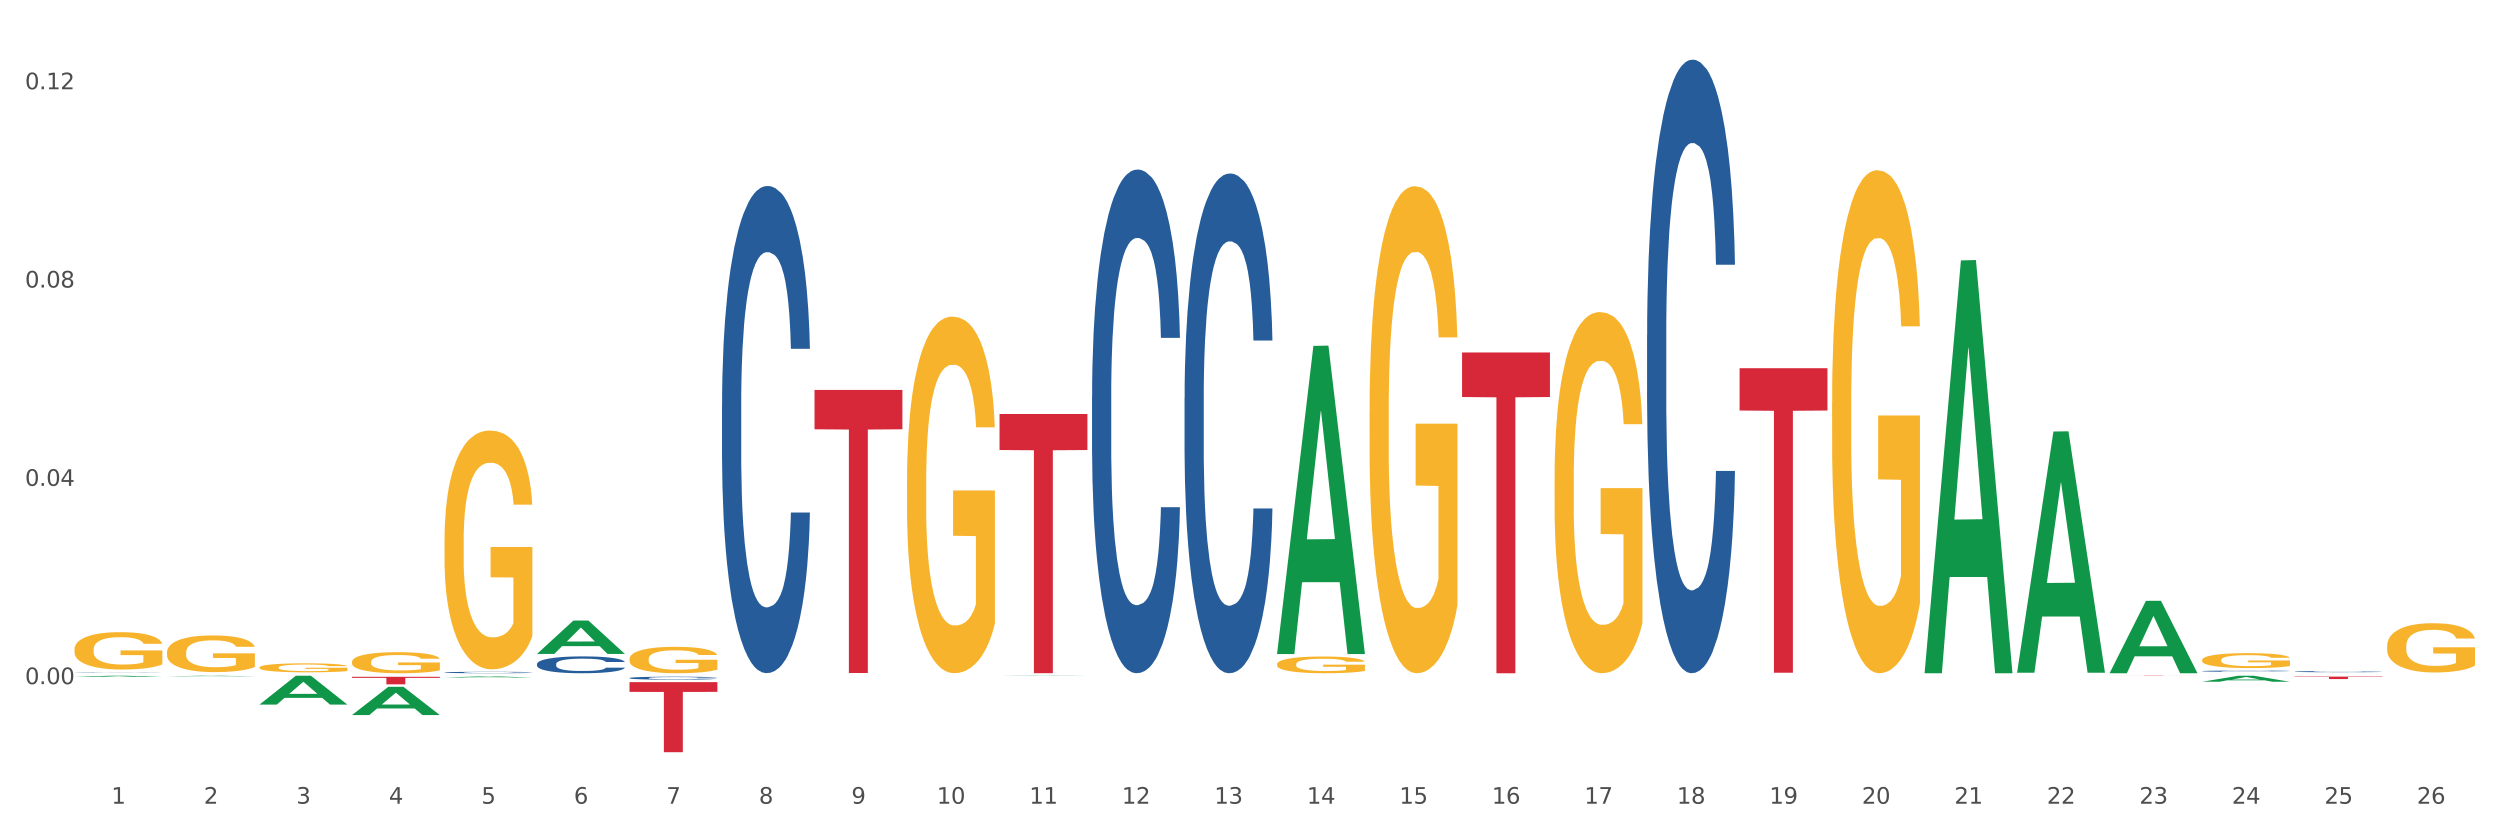 <?xml version="1.0" encoding="utf-8" standalone="no"?>
<!DOCTYPE svg PUBLIC "-//W3C//DTD SVG 1.1//EN"
  "http://www.w3.org/Graphics/SVG/1.1/DTD/svg11.dtd">
<svg xmlns:xlink="http://www.w3.org/1999/xlink" width="1080pt" height="360pt" viewBox="0 0 1080 360" xmlns="http://www.w3.org/2000/svg" version="1.1">
 <rect x="0" y="0" width="1080" height="360" fill="#333333" stroke="none"/>
 <defs>
  <style type="text/css">*{stroke-linejoin: round; stroke-linecap: butt}</style>
 </defs>
 <g id="figure_1">
  <g id="patch_1">
   <path d="M 0 360 
L 1080 360 
L 1080 0 
L 0 0 
z
" style="fill: #ffffff; stroke: #ffffff; stroke-linejoin: miter"/>
  </g>
  <g id="axes_1">
   <g id="matplotlib.axis_1">
    <g id="xtick_1">
     <g id="text_1">
      <!-- 1 -->
      <g style="fill: #4d4d4d" transform="translate(48.103 347.204) scale(0.096 -0.096)">
       <defs>
        <path id="DejaVuSans-31" d="M 794 531 
L 1825 531 
L 1825 4091 
L 703 3866 
L 703 4441 
L 1819 4666 
L 2450 4666 
L 2450 531 
L 3481 531 
L 3481 0 
L 794 0 
L 794 531 
z
" transform="scale(0.016)"/>
       </defs>
       <use xlink:href="#DejaVuSans-31"/>
      </g>
     </g>
    </g>
    <g id="xtick_2">
     <g id="text_2">
      <!-- 2 -->
      <g style="fill: #4d4d4d" transform="translate(88.066 347.204) scale(0.096 -0.096)">
       <defs>
        <path id="DejaVuSans-32" d="M 1228 531 
L 3431 531 
L 3431 0 
L 469 0 
L 469 531 
Q 828 903 1448 1529 
Q 2069 2156 2228 2338 
Q 2531 2678 2651 2914 
Q 2772 3150 2772 3378 
Q 2772 3750 2511 3984 
Q 2250 4219 1831 4219 
Q 1534 4219 1204 4116 
Q 875 4013 500 3803 
L 500 4441 
Q 881 4594 1212 4672 
Q 1544 4750 1819 4750 
Q 2544 4750 2975 4387 
Q 3406 4025 3406 3419 
Q 3406 3131 3298 2873 
Q 3191 2616 2906 2266 
Q 2828 2175 2409 1742 
Q 1991 1309 1228 531 
z
" transform="scale(0.016)"/>
       </defs>
       <use xlink:href="#DejaVuSans-32"/>
      </g>
     </g>
    </g>
    <g id="xtick_3">
     <g id="text_3">
      <!-- 3 -->
      <g style="fill: #4d4d4d" transform="translate(128.028 347.204) scale(0.096 -0.096)">
       <defs>
        <path id="DejaVuSans-33" d="M 2597 2516 
Q 3050 2419 3304 2112 
Q 3559 1806 3559 1356 
Q 3559 666 3084 287 
Q 2609 -91 1734 -91 
Q 1441 -91 1130 -33 
Q 819 25 488 141 
L 488 750 
Q 750 597 1062 519 
Q 1375 441 1716 441 
Q 2309 441 2620 675 
Q 2931 909 2931 1356 
Q 2931 1769 2642 2001 
Q 2353 2234 1838 2234 
L 1294 2234 
L 1294 2753 
L 1863 2753 
Q 2328 2753 2575 2939 
Q 2822 3125 2822 3475 
Q 2822 3834 2567 4026 
Q 2313 4219 1838 4219 
Q 1578 4219 1281 4162 
Q 984 4106 628 3988 
L 628 4550 
Q 988 4650 1302 4700 
Q 1616 4750 1894 4750 
Q 2613 4750 3031 4423 
Q 3450 4097 3450 3541 
Q 3450 3153 3228 2886 
Q 3006 2619 2597 2516 
z
" transform="scale(0.016)"/>
       </defs>
       <use xlink:href="#DejaVuSans-33"/>
      </g>
     </g>
    </g>
    <g id="xtick_4">
     <g id="text_4">
      <!-- 4 -->
      <g style="fill: #4d4d4d" transform="translate(167.99 347.204) scale(0.096 -0.096)">
       <defs>
        <path id="DejaVuSans-34" d="M 2419 4116 
L 825 1625 
L 2419 1625 
L 2419 4116 
z
M 2253 4666 
L 3047 4666 
L 3047 1625 
L 3713 1625 
L 3713 1100 
L 3047 1100 
L 3047 0 
L 2419 0 
L 2419 1100 
L 313 1100 
L 313 1709 
L 2253 4666 
z
" transform="scale(0.016)"/>
       </defs>
       <use xlink:href="#DejaVuSans-34"/>
      </g>
     </g>
    </g>
    <g id="xtick_5">
     <g id="text_5">
      <!-- 5 -->
      <g style="fill: #4d4d4d" transform="translate(207.953 347.204) scale(0.096 -0.096)">
       <defs>
        <path id="DejaVuSans-35" d="M 691 4666 
L 3169 4666 
L 3169 4134 
L 1269 4134 
L 1269 2991 
Q 1406 3038 1543 3061 
Q 1681 3084 1819 3084 
Q 2600 3084 3056 2656 
Q 3513 2228 3513 1497 
Q 3513 744 3044 326 
Q 2575 -91 1722 -91 
Q 1428 -91 1123 -41 
Q 819 9 494 109 
L 494 744 
Q 775 591 1075 516 
Q 1375 441 1709 441 
Q 2250 441 2565 725 
Q 2881 1009 2881 1497 
Q 2881 1984 2565 2268 
Q 2250 2553 1709 2553 
Q 1456 2553 1204 2497 
Q 953 2441 691 2322 
L 691 4666 
z
" transform="scale(0.016)"/>
       </defs>
       <use xlink:href="#DejaVuSans-35"/>
      </g>
     </g>
    </g>
    <g id="xtick_6">
     <g id="text_6">
      <!-- 6 -->
      <g style="fill: #4d4d4d" transform="translate(247.915 347.204) scale(0.096 -0.096)">
       <defs>
        <path id="DejaVuSans-36" d="M 2113 2584 
Q 1688 2584 1439 2293 
Q 1191 2003 1191 1497 
Q 1191 994 1439 701 
Q 1688 409 2113 409 
Q 2538 409 2786 701 
Q 3034 994 3034 1497 
Q 3034 2003 2786 2293 
Q 2538 2584 2113 2584 
z
M 3366 4563 
L 3366 3988 
Q 3128 4100 2886 4159 
Q 2644 4219 2406 4219 
Q 1781 4219 1451 3797 
Q 1122 3375 1075 2522 
Q 1259 2794 1537 2939 
Q 1816 3084 2150 3084 
Q 2853 3084 3261 2657 
Q 3669 2231 3669 1497 
Q 3669 778 3244 343 
Q 2819 -91 2113 -91 
Q 1303 -91 875 529 
Q 447 1150 447 2328 
Q 447 3434 972 4092 
Q 1497 4750 2381 4750 
Q 2619 4750 2861 4703 
Q 3103 4656 3366 4563 
z
" transform="scale(0.016)"/>
       </defs>
       <use xlink:href="#DejaVuSans-36"/>
      </g>
     </g>
    </g>
    <g id="xtick_7">
     <g id="text_7">
      <!-- 7 -->
      <g style="fill: #4d4d4d" transform="translate(287.878 347.204) scale(0.096 -0.096)">
       <defs>
        <path id="DejaVuSans-37" d="M 525 4666 
L 3525 4666 
L 3525 4397 
L 1831 0 
L 1172 0 
L 2766 4134 
L 525 4134 
L 525 4666 
z
" transform="scale(0.016)"/>
       </defs>
       <use xlink:href="#DejaVuSans-37"/>
      </g>
     </g>
    </g>
    <g id="xtick_8">
     <g id="text_8">
      <!-- 8 -->
      <g style="fill: #4d4d4d" transform="translate(327.84 347.204) scale(0.096 -0.096)">
       <defs>
        <path id="DejaVuSans-38" d="M 2034 2216 
Q 1584 2216 1326 1975 
Q 1069 1734 1069 1313 
Q 1069 891 1326 650 
Q 1584 409 2034 409 
Q 2484 409 2743 651 
Q 3003 894 3003 1313 
Q 3003 1734 2745 1975 
Q 2488 2216 2034 2216 
z
M 1403 2484 
Q 997 2584 770 2862 
Q 544 3141 544 3541 
Q 544 4100 942 4425 
Q 1341 4750 2034 4750 
Q 2731 4750 3128 4425 
Q 3525 4100 3525 3541 
Q 3525 3141 3298 2862 
Q 3072 2584 2669 2484 
Q 3125 2378 3379 2068 
Q 3634 1759 3634 1313 
Q 3634 634 3220 271 
Q 2806 -91 2034 -91 
Q 1263 -91 848 271 
Q 434 634 434 1313 
Q 434 1759 690 2068 
Q 947 2378 1403 2484 
z
M 1172 3481 
Q 1172 3119 1398 2916 
Q 1625 2713 2034 2713 
Q 2441 2713 2670 2916 
Q 2900 3119 2900 3481 
Q 2900 3844 2670 4047 
Q 2441 4250 2034 4250 
Q 1625 4250 1398 4047 
Q 1172 3844 1172 3481 
z
" transform="scale(0.016)"/>
       </defs>
       <use xlink:href="#DejaVuSans-38"/>
      </g>
     </g>
    </g>
    <g id="xtick_9">
     <g id="text_9">
      <!-- 9 -->
      <g style="fill: #4d4d4d" transform="translate(367.803 347.204) scale(0.096 -0.096)">
       <defs>
        <path id="DejaVuSans-39" d="M 703 97 
L 703 672 
Q 941 559 1184 500 
Q 1428 441 1663 441 
Q 2288 441 2617 861 
Q 2947 1281 2994 2138 
Q 2813 1869 2534 1725 
Q 2256 1581 1919 1581 
Q 1219 1581 811 2004 
Q 403 2428 403 3163 
Q 403 3881 828 4315 
Q 1253 4750 1959 4750 
Q 2769 4750 3195 4129 
Q 3622 3509 3622 2328 
Q 3622 1225 3098 567 
Q 2575 -91 1691 -91 
Q 1453 -91 1209 -44 
Q 966 3 703 97 
z
M 1959 2075 
Q 2384 2075 2632 2365 
Q 2881 2656 2881 3163 
Q 2881 3666 2632 3958 
Q 2384 4250 1959 4250 
Q 1534 4250 1286 3958 
Q 1038 3666 1038 3163 
Q 1038 2656 1286 2365 
Q 1534 2075 1959 2075 
z
" transform="scale(0.016)"/>
       </defs>
       <use xlink:href="#DejaVuSans-39"/>
      </g>
     </g>
    </g>
    <g id="xtick_10">
     <g id="text_10">
      <!-- 10 -->
      <g style="fill: #4d4d4d" transform="translate(404.711 347.204) scale(0.096 -0.096)">
       <defs>
        <path id="DejaVuSans-30" d="M 2034 4250 
Q 1547 4250 1301 3770 
Q 1056 3291 1056 2328 
Q 1056 1369 1301 889 
Q 1547 409 2034 409 
Q 2525 409 2770 889 
Q 3016 1369 3016 2328 
Q 3016 3291 2770 3770 
Q 2525 4250 2034 4250 
z
M 2034 4750 
Q 2819 4750 3233 4129 
Q 3647 3509 3647 2328 
Q 3647 1150 3233 529 
Q 2819 -91 2034 -91 
Q 1250 -91 836 529 
Q 422 1150 422 2328 
Q 422 3509 836 4129 
Q 1250 4750 2034 4750 
z
" transform="scale(0.016)"/>
       </defs>
       <use xlink:href="#DejaVuSans-31"/>
       <use xlink:href="#DejaVuSans-30" transform="translate(63.623 0)"/>
      </g>
     </g>
    </g>
    <g id="xtick_11">
     <g id="text_11">
      <!-- 11 -->
      <g style="fill: #4d4d4d" transform="translate(444.673 347.204) scale(0.096 -0.096)">
       <use xlink:href="#DejaVuSans-31"/>
       <use xlink:href="#DejaVuSans-31" transform="translate(63.623 0)"/>
      </g>
     </g>
    </g>
    <g id="xtick_12">
     <g id="text_12">
      <!-- 12 -->
      <g style="fill: #4d4d4d" transform="translate(484.636 347.204) scale(0.096 -0.096)">
       <use xlink:href="#DejaVuSans-31"/>
       <use xlink:href="#DejaVuSans-32" transform="translate(63.623 0)"/>
      </g>
     </g>
    </g>
    <g id="xtick_13">
     <g id="text_13">
      <!-- 13 -->
      <g style="fill: #4d4d4d" transform="translate(524.598 347.204) scale(0.096 -0.096)">
       <use xlink:href="#DejaVuSans-31"/>
       <use xlink:href="#DejaVuSans-33" transform="translate(63.623 0)"/>
      </g>
     </g>
    </g>
    <g id="xtick_14">
     <g id="text_14">
      <!-- 14 -->
      <g style="fill: #4d4d4d" transform="translate(564.561 347.204) scale(0.096 -0.096)">
       <use xlink:href="#DejaVuSans-31"/>
       <use xlink:href="#DejaVuSans-34" transform="translate(63.623 0)"/>
      </g>
     </g>
    </g>
    <g id="xtick_15">
     <g id="text_15">
      <!-- 15 -->
      <g style="fill: #4d4d4d" transform="translate(604.523 347.204) scale(0.096 -0.096)">
       <use xlink:href="#DejaVuSans-31"/>
       <use xlink:href="#DejaVuSans-35" transform="translate(63.623 0)"/>
      </g>
     </g>
    </g>
    <g id="xtick_16">
     <g id="text_16">
      <!-- 16 -->
      <g style="fill: #4d4d4d" transform="translate(644.486 347.204) scale(0.096 -0.096)">
       <use xlink:href="#DejaVuSans-31"/>
       <use xlink:href="#DejaVuSans-36" transform="translate(63.623 0)"/>
      </g>
     </g>
    </g>
    <g id="xtick_17">
     <g id="text_17">
      <!-- 17 -->
      <g style="fill: #4d4d4d" transform="translate(684.448 347.204) scale(0.096 -0.096)">
       <use xlink:href="#DejaVuSans-31"/>
       <use xlink:href="#DejaVuSans-37" transform="translate(63.623 0)"/>
      </g>
     </g>
    </g>
    <g id="xtick_18">
     <g id="text_18">
      <!-- 18 -->
      <g style="fill: #4d4d4d" transform="translate(724.41 347.204) scale(0.096 -0.096)">
       <use xlink:href="#DejaVuSans-31"/>
       <use xlink:href="#DejaVuSans-38" transform="translate(63.623 0)"/>
      </g>
     </g>
    </g>
    <g id="xtick_19">
     <g id="text_19">
      <!-- 19 -->
      <g style="fill: #4d4d4d" transform="translate(764.373 347.204) scale(0.096 -0.096)">
       <use xlink:href="#DejaVuSans-31"/>
       <use xlink:href="#DejaVuSans-39" transform="translate(63.623 0)"/>
      </g>
     </g>
    </g>
    <g id="xtick_20">
     <g id="text_20">
      <!-- 20 -->
      <g style="fill: #4d4d4d" transform="translate(804.335 347.204) scale(0.096 -0.096)">
       <use xlink:href="#DejaVuSans-32"/>
       <use xlink:href="#DejaVuSans-30" transform="translate(63.623 0)"/>
      </g>
     </g>
    </g>
    <g id="xtick_21">
     <g id="text_21">
      <!-- 21 -->
      <g style="fill: #4d4d4d" transform="translate(844.298 347.204) scale(0.096 -0.096)">
       <use xlink:href="#DejaVuSans-32"/>
       <use xlink:href="#DejaVuSans-31" transform="translate(63.623 0)"/>
      </g>
     </g>
    </g>
    <g id="xtick_22">
     <g id="text_22">
      <!-- 22 -->
      <g style="fill: #4d4d4d" transform="translate(884.26 347.204) scale(0.096 -0.096)">
       <use xlink:href="#DejaVuSans-32"/>
       <use xlink:href="#DejaVuSans-32" transform="translate(63.623 0)"/>
      </g>
     </g>
    </g>
    <g id="xtick_23">
     <g id="text_23">
      <!-- 23 -->
      <g style="fill: #4d4d4d" transform="translate(924.223 347.204) scale(0.096 -0.096)">
       <use xlink:href="#DejaVuSans-32"/>
       <use xlink:href="#DejaVuSans-33" transform="translate(63.623 0)"/>
      </g>
     </g>
    </g>
    <g id="xtick_24">
     <g id="text_24">
      <!-- 24 -->
      <g style="fill: #4d4d4d" transform="translate(964.185 347.204) scale(0.096 -0.096)">
       <use xlink:href="#DejaVuSans-32"/>
       <use xlink:href="#DejaVuSans-34" transform="translate(63.623 0)"/>
      </g>
     </g>
    </g>
    <g id="xtick_25">
     <g id="text_25">
      <!-- 25 -->
      <g style="fill: #4d4d4d" transform="translate(1004.147 347.204) scale(0.096 -0.096)">
       <use xlink:href="#DejaVuSans-32"/>
       <use xlink:href="#DejaVuSans-35" transform="translate(63.623 0)"/>
      </g>
     </g>
    </g>
    <g id="xtick_26">
     <g id="text_26">
      <!-- 26 -->
      <g style="fill: #4d4d4d" transform="translate(1044.11 347.204) scale(0.096 -0.096)">
       <use xlink:href="#DejaVuSans-32"/>
       <use xlink:href="#DejaVuSans-36" transform="translate(63.623 0)"/>
      </g>
     </g>
    </g>
    <g id="xtick_27"/>
    <g id="xtick_28"/>
    <g id="xtick_29"/>
    <g id="xtick_30"/>
    <g id="xtick_31"/>
    <g id="xtick_32"/>
    <g id="xtick_33"/>
    <g id="xtick_34"/>
    <g id="xtick_35"/>
    <g id="xtick_36"/>
    <g id="xtick_37"/>
    <g id="xtick_38"/>
    <g id="xtick_39"/>
    <g id="xtick_40"/>
    <g id="xtick_41"/>
    <g id="xtick_42"/>
    <g id="xtick_43"/>
    <g id="xtick_44"/>
    <g id="xtick_45"/>
    <g id="xtick_46"/>
    <g id="xtick_47"/>
    <g id="xtick_48"/>
    <g id="xtick_49"/>
    <g id="xtick_50"/>
    <g id="xtick_51"/>
   </g>
   <g id="matplotlib.axis_2">
    <g id="ytick_1">
     <g id="text_27">
      <!-- 0.00 -->
      <g style="fill: #4d4d4d" transform="translate(10.8 295.553) scale(0.096 -0.096)">
       <defs>
        <path id="DejaVuSans-2e" d="M 684 794 
L 1344 794 
L 1344 0 
L 684 0 
L 684 794 
z
" transform="scale(0.016)"/>
       </defs>
       <use xlink:href="#DejaVuSans-30"/>
       <use xlink:href="#DejaVuSans-2e" transform="translate(63.623 0)"/>
       <use xlink:href="#DejaVuSans-30" transform="translate(95.41 0)"/>
       <use xlink:href="#DejaVuSans-30" transform="translate(159.033 0)"/>
      </g>
     </g>
    </g>
    <g id="ytick_2">
     <g id="text_28">
      <!-- 0.04 -->
      <g style="fill: #4d4d4d" transform="translate(10.8 209.889) scale(0.096 -0.096)">
       <use xlink:href="#DejaVuSans-30"/>
       <use xlink:href="#DejaVuSans-2e" transform="translate(63.623 0)"/>
       <use xlink:href="#DejaVuSans-30" transform="translate(95.41 0)"/>
       <use xlink:href="#DejaVuSans-34" transform="translate(159.033 0)"/>
      </g>
     </g>
    </g>
    <g id="ytick_3">
     <g id="text_29">
      <!-- 0.08 -->
      <g style="fill: #4d4d4d" transform="translate(10.8 124.226) scale(0.096 -0.096)">
       <use xlink:href="#DejaVuSans-30"/>
       <use xlink:href="#DejaVuSans-2e" transform="translate(63.623 0)"/>
       <use xlink:href="#DejaVuSans-30" transform="translate(95.41 0)"/>
       <use xlink:href="#DejaVuSans-38" transform="translate(159.033 0)"/>
      </g>
     </g>
    </g>
    <g id="ytick_4">
     <g id="text_30">
      <!-- 0.12 -->
      <g style="fill: #4d4d4d" transform="translate(10.8 38.562) scale(0.096 -0.096)">
       <use xlink:href="#DejaVuSans-30"/>
       <use xlink:href="#DejaVuSans-2e" transform="translate(63.623 0)"/>
       <use xlink:href="#DejaVuSans-31" transform="translate(95.41 0)"/>
       <use xlink:href="#DejaVuSans-32" transform="translate(159.033 0)"/>
      </g>
     </g>
    </g>
    <g id="ytick_5"/>
    <g id="ytick_6"/>
    <g id="ytick_7"/>
    <g id="ytick_8"/>
   </g>
   <g id="PolyCollection_1">
    <path d="M 32.175 292.471 
L 32.214 292.47 
L 47.87 291.906 
L 54.367 291.905 
L 70.139 292.472 
L 62.625 292.472 
L 59.22 292.34 
L 43.055 292.34 
L 42.938 292.342 
L 39.65 292.472 
L 32.175 292.472 
L 32.175 292.471 
L 45.091 292.261 
L 57.184 292.261 
L 51.196 292.026 
L 51.118 292.025 
L 51.04 292.027 
L 45.052 292.261 
L 45.091 292.261 
L 32.175 292.471 
z
" clip-path="url(#pbec7cd36ef)" style="fill: #109648"/>
    <path d="M 72.137 292.164 
L 72.177 292.163 
L 87.832 291.906 
L 94.329 291.905 
L 110.102 292.164 
L 102.587 292.164 
L 99.182 292.104 
L 83.018 292.104 
L 82.901 292.105 
L 79.613 292.164 
L 72.137 292.164 
L 72.137 292.164 
L 85.053 292.068 
L 97.147 292.068 
L 91.159 291.961 
L 91.08 291.96 
L 91.002 291.961 
L 85.014 292.068 
L 85.053 292.068 
L 72.137 292.164 
z
" clip-path="url(#pbec7cd36ef)" style="fill: #109648"/>
    <path d="M 112.1 304.365 
L 112.139 304.353 
L 127.794 291.917 
L 134.291 291.905 
L 150.064 304.388 
L 142.55 304.388 
L 139.145 301.481 
L 122.98 301.481 
L 122.863 301.528 
L 119.575 304.388 
L 112.1 304.388 
L 112.1 304.365 
L 125.016 299.747 
L 137.109 299.735 
L 131.121 294.566 
L 131.043 294.543 
L 130.965 294.578 
L 124.976 299.735 
L 125.016 299.747 
L 112.1 304.365 
z
" clip-path="url(#pbec7cd36ef)" style="fill: #109648"/>
    <path d="M 152.062 308.89 
L 152.101 308.878 
L 167.757 296.694 
L 174.254 296.682 
L 190.027 308.913 
L 182.512 308.913 
L 179.107 306.065 
L 162.943 306.065 
L 162.825 306.11 
L 159.538 308.913 
L 152.062 308.913 
L 152.062 308.89 
L 164.978 304.365 
L 177.072 304.353 
L 171.084 299.289 
L 171.005 299.266 
L 170.927 299.301 
L 164.939 304.353 
L 164.978 304.365 
L 152.062 308.89 
z
" clip-path="url(#pbec7cd36ef)" style="fill: #109648"/>
    <path d="M 271.95 294.685 
L 309.914 294.685 
L 309.914 298.891 
L 294.98 298.919 
L 294.98 324.95 
L 286.793 324.95 
L 286.793 298.919 
L 271.95 298.891 
L 271.95 294.713 
L 271.95 294.685 
z
" clip-path="url(#pbec7cd36ef)" style="fill: #d62839"/>
    <path d="M 351.874 168.458 
L 389.839 168.458 
L 389.839 185.45 
L 374.905 185.565 
L 374.905 290.734 
L 366.718 290.734 
L 366.718 185.565 
L 351.874 185.45 
L 351.874 168.573 
L 351.874 168.458 
z
" clip-path="url(#pbec7cd36ef)" style="fill: #d62839"/>
    <path d="M 951.311 289.922 
L 951.356 289.922 
L 951.356 289.908 
L 951.49 289.889 
L 951.984 289.855 
L 952.612 289.829 
L 953.689 289.799 
L 954.273 289.786 
L 955.035 289.772 
L 956.606 289.749 
L 958.401 289.729 
L 959.658 289.718 
L 960.6 289.711 
L 962.709 289.699 
L 963.921 289.694 
L 965.177 289.689 
L 966.254 289.686 
L 968.049 289.683 
L 969.485 289.681 
L 971.146 289.681 
L 972.537 289.681 
L 974.377 289.683 
L 977.069 289.689 
L 978.101 289.693 
L 979.492 289.699 
L 980.928 289.706 
L 982.095 289.714 
L 983.441 289.726 
L 984.833 289.74 
L 986.179 289.759 
L 987.121 289.776 
L 987.884 289.794 
L 988.557 289.816 
L 989.051 289.84 
L 989.275 289.86 
L 981.063 289.86 
L 980.839 289.842 
L 980.39 289.823 
L 979.941 289.809 
L 979.448 289.799 
L 978.685 289.786 
L 978.012 289.779 
L 976.89 289.769 
L 975.857 289.763 
L 975.005 289.76 
L 973.973 289.757 
L 971.774 289.754 
L 970.203 289.754 
L 969.216 289.755 
L 968.004 289.757 
L 966.972 289.761 
L 965.761 289.767 
L 964.818 289.773 
L 963.876 289.781 
L 963.337 289.787 
L 962.53 289.798 
L 961.991 289.807 
L 961.273 289.822 
L 960.869 289.833 
L 960.151 289.861 
L 959.837 289.881 
L 959.702 289.896 
L 959.613 289.911 
L 959.613 289.988 
L 959.882 290.022 
L 960.106 290.037 
L 960.465 290.053 
L 961.138 290.075 
L 962.126 290.096 
L 963.158 290.111 
L 964.01 290.121 
L 964.818 290.127 
L 965.626 290.133 
L 966.613 290.138 
L 967.421 290.141 
L 968.633 290.144 
L 970.069 290.145 
L 971.19 290.145 
L 973.479 290.143 
L 974.511 290.14 
L 975.498 290.137 
L 976.576 290.131 
L 977.428 290.126 
L 977.922 290.121 
L 978.73 290.112 
L 979.358 290.102 
L 979.896 290.091 
L 980.255 290.081 
L 980.659 290.066 
L 980.973 290.05 
L 981.063 290.041 
L 989.275 290.041 
L 989.096 290.058 
L 988.782 290.076 
L 988.153 290.099 
L 987.66 290.112 
L 986.897 290.128 
L 986.089 290.142 
L 984.967 290.157 
L 983.935 290.168 
L 982.858 290.178 
L 981.691 290.187 
L 979.582 290.199 
L 978.819 290.202 
L 977.204 290.208 
L 975.947 290.212 
L 974.107 290.215 
L 972.223 290.217 
L 970.248 290.218 
L 968.498 290.217 
L 966.568 290.214 
L 965.357 290.211 
L 964.01 290.206 
L 962.44 290.2 
L 960.959 290.191 
L 959.568 290.181 
L 958.266 290.17 
L 957.055 290.157 
L 955.484 290.136 
L 954.317 290.116 
L 953.465 290.097 
L 952.881 290.08 
L 952.298 290.06 
L 951.984 290.046 
L 951.49 290.011 
L 951.311 289.979 
L 951.311 289.922 
z
" clip-path="url(#pbec7cd36ef)" style="fill: #255c99"/>
    <path d="M 991.273 290.137 
L 991.318 290.137 
L 991.318 290.124 
L 991.453 290.107 
L 991.946 290.076 
L 992.575 290.052 
L 993.652 290.024 
L 994.235 290.012 
L 994.998 289.999 
L 996.569 289.978 
L 998.364 289.96 
L 999.62 289.95 
L 1000.562 289.944 
L 1002.672 289.933 
L 1003.883 289.928 
L 1005.14 289.924 
L 1006.217 289.921 
L 1008.012 289.918 
L 1009.448 289.917 
L 1011.108 289.916 
L 1012.499 289.917 
L 1014.339 289.918 
L 1017.032 289.924 
L 1018.064 289.927 
L 1019.455 289.932 
L 1020.891 289.939 
L 1022.058 289.947 
L 1023.404 289.957 
L 1024.795 289.97 
L 1026.141 289.987 
L 1027.084 290.003 
L 1027.846 290.02 
L 1028.52 290.04 
L 1029.013 290.062 
L 1029.238 290.08 
L 1021.025 290.08 
L 1020.801 290.064 
L 1020.352 290.046 
L 1019.904 290.034 
L 1019.41 290.024 
L 1018.647 290.013 
L 1017.974 290.005 
L 1016.852 289.997 
L 1015.82 289.992 
L 1014.967 289.988 
L 1013.935 289.986 
L 1011.736 289.983 
L 1010.166 289.983 
L 1009.178 289.984 
L 1007.967 289.986 
L 1006.935 289.989 
L 1005.723 289.995 
L 1004.781 290.001 
L 1003.838 290.008 
L 1003.3 290.014 
L 1002.492 290.023 
L 1001.954 290.031 
L 1001.236 290.045 
L 1000.832 290.055 
L 1000.114 290.081 
L 999.8 290.1 
L 999.665 290.113 
L 999.575 290.127 
L 999.575 290.197 
L 999.844 290.229 
L 1000.069 290.242 
L 1000.428 290.257 
L 1001.101 290.277 
L 1002.088 290.296 
L 1003.12 290.31 
L 1003.973 290.319 
L 1004.781 290.325 
L 1005.588 290.33 
L 1006.576 290.335 
L 1007.383 290.337 
L 1008.595 290.34 
L 1010.031 290.341 
L 1011.153 290.341 
L 1013.442 290.339 
L 1014.474 290.337 
L 1015.461 290.334 
L 1016.538 290.329 
L 1017.391 290.323 
L 1017.884 290.319 
L 1018.692 290.311 
L 1019.32 290.302 
L 1019.859 290.292 
L 1020.218 290.283 
L 1020.622 290.269 
L 1020.936 290.254 
L 1021.025 290.246 
L 1029.238 290.246 
L 1029.058 290.262 
L 1028.744 290.278 
L 1028.116 290.299 
L 1027.622 290.311 
L 1026.859 290.326 
L 1026.051 290.338 
L 1024.93 290.352 
L 1023.897 290.362 
L 1022.82 290.371 
L 1021.654 290.38 
L 1019.545 290.391 
L 1018.782 290.394 
L 1017.166 290.399 
L 1015.91 290.402 
L 1014.07 290.406 
L 1012.185 290.407 
L 1010.211 290.408 
L 1008.46 290.407 
L 1006.531 290.404 
L 1005.319 290.402 
L 1003.973 290.397 
L 1002.402 290.391 
L 1000.921 290.384 
L 999.53 290.375 
L 998.229 290.364 
L 997.017 290.353 
L 995.447 290.333 
L 994.28 290.314 
L 993.427 290.297 
L 992.844 290.282 
L 992.261 290.263 
L 991.946 290.25 
L 991.453 290.219 
L 991.273 290.19 
L 991.273 290.137 
z
" clip-path="url(#pbec7cd36ef)" style="fill: #255c99"/>
    <path d="M 511.724 171.945 
L 511.769 171.748 
L 511.769 166.227 
L 511.904 158.735 
L 512.397 144.933 
L 513.026 134.482 
L 514.103 122.258 
L 514.686 117.131 
L 515.449 111.413 
L 517.019 102.146 
L 518.814 94.259 
L 520.071 89.921 
L 521.013 87.161 
L 523.122 82.232 
L 524.334 80.063 
L 525.591 78.288 
L 526.668 77.105 
L 528.463 75.725 
L 529.899 75.133 
L 531.559 74.936 
L 532.95 75.133 
L 534.79 75.922 
L 537.482 78.288 
L 538.515 79.668 
L 539.906 82.034 
L 541.342 85.189 
L 542.508 88.344 
L 543.855 92.879 
L 545.246 98.794 
L 546.592 106.287 
L 547.534 113.188 
L 548.297 120.483 
L 548.97 129.356 
L 549.464 139.017 
L 549.688 147.102 
L 541.476 147.102 
L 541.252 139.806 
L 540.803 131.919 
L 540.354 126.596 
L 539.861 122.258 
L 539.098 117.328 
L 538.425 114.174 
L 537.303 110.427 
L 536.271 108.061 
L 535.418 106.681 
L 534.386 105.498 
L 532.187 104.315 
L 530.617 104.315 
L 529.629 104.709 
L 528.418 105.695 
L 527.386 107.075 
L 526.174 109.441 
L 525.232 112.005 
L 524.289 115.357 
L 523.751 117.723 
L 522.943 122.061 
L 522.404 125.61 
L 521.686 131.722 
L 521.283 136.06 
L 520.565 147.299 
L 520.25 155.58 
L 520.116 161.298 
L 520.026 167.608 
L 520.026 198.367 
L 520.295 212.169 
L 520.52 218.084 
L 520.879 224.788 
L 521.552 233.463 
L 522.539 241.942 
L 523.571 248.054 
L 524.424 251.8 
L 525.232 254.561 
L 526.039 256.73 
L 527.027 258.702 
L 527.834 259.885 
L 529.046 261.068 
L 530.482 261.659 
L 531.604 261.659 
L 533.892 260.673 
L 534.925 259.687 
L 535.912 258.307 
L 536.989 256.138 
L 537.841 253.772 
L 538.335 251.998 
L 539.143 248.251 
L 539.771 244.308 
L 540.31 239.773 
L 540.669 235.829 
L 541.072 229.914 
L 541.387 223.21 
L 541.476 219.661 
L 549.688 219.661 
L 549.509 226.759 
L 549.195 233.661 
L 548.567 242.928 
L 548.073 248.251 
L 547.31 254.758 
L 546.502 260.279 
L 545.38 266.391 
L 544.348 270.926 
L 543.271 274.87 
L 542.105 278.419 
L 539.995 283.348 
L 539.233 284.728 
L 537.617 287.094 
L 536.361 288.475 
L 534.521 289.855 
L 532.636 290.644 
L 530.661 290.841 
L 528.911 290.446 
L 526.982 289.263 
L 525.77 288.08 
L 524.424 286.306 
L 522.853 283.545 
L 521.372 280.193 
L 519.981 276.25 
L 518.68 271.715 
L 517.468 266.588 
L 515.898 258.11 
L 514.731 249.829 
L 513.878 242.139 
L 513.295 235.632 
L 512.711 227.351 
L 512.397 221.633 
L 511.904 207.831 
L 511.724 195.015 
L 511.724 171.945 
z
" clip-path="url(#pbec7cd36ef)" style="fill: #255c99"/>
    <path d="M 711.536 144.864 
L 711.581 144.622 
L 711.581 137.844 
L 711.716 128.645 
L 712.209 111.699 
L 712.838 98.869 
L 713.915 83.859 
L 714.498 77.565 
L 715.261 70.545 
L 716.832 59.167 
L 718.627 49.484 
L 719.883 44.158 
L 720.825 40.769 
L 722.935 34.717 
L 724.146 32.054 
L 725.403 29.875 
L 726.48 28.422 
L 728.275 26.728 
L 729.711 26.002 
L 731.371 25.759 
L 732.762 26.002 
L 734.602 26.97 
L 737.295 29.875 
L 738.327 31.57 
L 739.718 34.474 
L 741.154 38.348 
L 742.321 42.221 
L 743.667 47.789 
L 745.058 55.052 
L 746.404 64.251 
L 747.347 72.724 
L 748.109 81.681 
L 748.783 92.574 
L 749.276 104.437 
L 749.501 114.362 
L 741.288 114.362 
L 741.064 105.405 
L 740.615 95.722 
L 740.167 89.185 
L 739.673 83.859 
L 738.91 77.807 
L 738.237 73.934 
L 737.115 69.334 
L 736.083 66.429 
L 735.23 64.735 
L 734.198 63.282 
L 731.999 61.83 
L 730.429 61.83 
L 729.441 62.314 
L 728.23 63.524 
L 727.198 65.219 
L 725.986 68.124 
L 725.044 71.271 
L 724.101 75.387 
L 723.563 78.292 
L 722.755 83.617 
L 722.217 87.975 
L 721.499 95.479 
L 721.095 100.805 
L 720.377 114.604 
L 720.063 124.772 
L 719.928 131.792 
L 719.838 139.539 
L 719.838 177.304 
L 720.107 194.249 
L 720.332 201.512 
L 720.691 209.743 
L 721.364 220.394 
L 722.351 230.804 
L 723.383 238.309 
L 724.236 242.908 
L 725.044 246.297 
L 725.851 248.96 
L 726.839 251.381 
L 727.646 252.834 
L 728.858 254.286 
L 730.294 255.012 
L 731.416 255.012 
L 733.705 253.802 
L 734.737 252.592 
L 735.724 250.897 
L 736.801 248.234 
L 737.654 245.329 
L 738.147 243.15 
L 738.955 238.551 
L 739.583 233.709 
L 740.122 228.141 
L 740.481 223.299 
L 740.885 216.037 
L 741.199 207.806 
L 741.288 203.449 
L 749.501 203.449 
L 749.321 212.164 
L 749.007 220.637 
L 748.379 232.014 
L 747.885 238.551 
L 747.122 246.539 
L 746.314 253.318 
L 745.193 260.822 
L 744.16 266.39 
L 743.083 271.232 
L 741.917 275.589 
L 739.808 281.642 
L 739.045 283.336 
L 737.429 286.241 
L 736.173 287.936 
L 734.333 289.63 
L 732.448 290.599 
L 730.474 290.841 
L 728.723 290.357 
L 726.794 288.904 
L 725.582 287.452 
L 724.236 285.273 
L 722.665 281.884 
L 721.184 277.768 
L 719.793 272.927 
L 718.492 267.359 
L 717.28 261.064 
L 715.71 250.655 
L 714.543 240.487 
L 713.69 231.046 
L 713.107 223.057 
L 712.524 212.89 
L 712.209 205.869 
L 711.716 188.924 
L 711.536 173.188 
L 711.536 144.864 
z
" clip-path="url(#pbec7cd36ef)" style="fill: #255c99"/>
    <path d="M 471.762 171.007 
L 471.807 170.808 
L 471.807 165.244 
L 471.941 157.692 
L 472.435 143.781 
L 473.063 133.249 
L 474.14 120.927 
L 474.723 115.76 
L 475.486 109.997 
L 477.057 100.657 
L 478.852 92.708 
L 480.108 88.336 
L 481.051 85.554 
L 483.16 80.585 
L 484.372 78.399 
L 485.628 76.611 
L 486.705 75.418 
L 488.5 74.027 
L 489.936 73.431 
L 491.596 73.232 
L 492.988 73.431 
L 494.827 74.226 
L 497.52 76.611 
L 498.552 78.002 
L 499.943 80.387 
L 501.379 83.566 
L 502.546 86.746 
L 503.892 91.317 
L 505.283 97.279 
L 506.63 104.83 
L 507.572 111.786 
L 508.335 119.139 
L 509.008 128.082 
L 509.502 137.819 
L 509.726 145.967 
L 501.514 145.967 
L 501.289 138.614 
L 500.841 130.665 
L 500.392 125.299 
L 499.898 120.927 
L 499.135 115.959 
L 498.462 112.779 
L 497.34 109.004 
L 496.308 106.619 
L 495.456 105.228 
L 494.424 104.035 
L 492.225 102.843 
L 490.654 102.843 
L 489.667 103.24 
L 488.455 104.234 
L 487.423 105.625 
L 486.211 108.01 
L 485.269 110.593 
L 484.327 113.972 
L 483.788 116.357 
L 482.98 120.729 
L 482.442 124.306 
L 481.724 130.466 
L 481.32 134.838 
L 480.602 146.166 
L 480.288 154.513 
L 480.153 160.276 
L 480.064 166.635 
L 480.064 197.637 
L 480.333 211.548 
L 480.557 217.51 
L 480.916 224.267 
L 481.589 233.011 
L 482.577 241.556 
L 483.609 247.717 
L 484.461 251.492 
L 485.269 254.275 
L 486.077 256.461 
L 487.064 258.448 
L 487.872 259.64 
L 489.083 260.833 
L 490.519 261.429 
L 491.641 261.429 
L 493.93 260.435 
L 494.962 259.442 
L 495.949 258.05 
L 497.026 255.864 
L 497.879 253.48 
L 498.373 251.691 
L 499.18 247.915 
L 499.809 243.941 
L 500.347 239.37 
L 500.706 235.395 
L 501.11 229.433 
L 501.424 222.677 
L 501.514 219.1 
L 509.726 219.1 
L 509.547 226.254 
L 509.232 233.209 
L 508.604 242.55 
L 508.111 247.915 
L 507.348 254.473 
L 506.54 260.038 
L 505.418 266.198 
L 504.386 270.769 
L 503.309 274.744 
L 502.142 278.321 
L 500.033 283.289 
L 499.27 284.68 
L 497.655 287.065 
L 496.398 288.456 
L 494.558 289.847 
L 492.673 290.642 
L 490.699 290.841 
L 488.949 290.443 
L 487.019 289.251 
L 485.808 288.059 
L 484.461 286.27 
L 482.891 283.488 
L 481.41 280.109 
L 480.019 276.135 
L 478.717 271.564 
L 477.506 266.397 
L 475.935 257.852 
L 474.768 249.505 
L 473.916 241.755 
L 473.332 235.197 
L 472.749 226.85 
L 472.435 221.087 
L 471.941 207.176 
L 471.762 194.258 
L 471.762 171.007 
z
" clip-path="url(#pbec7cd36ef)" style="fill: #255c99"/>
    <path d="M 311.912 174.905 
L 311.957 174.713 
L 311.957 169.331 
L 312.091 162.027 
L 312.585 148.572 
L 313.213 138.385 
L 314.29 126.468 
L 314.874 121.471 
L 315.637 115.897 
L 317.207 106.863 
L 319.002 99.174 
L 320.259 94.946 
L 321.201 92.255 
L 323.31 87.45 
L 324.522 85.335 
L 325.778 83.605 
L 326.855 82.452 
L 328.65 81.107 
L 330.086 80.53 
L 331.747 80.338 
L 333.138 80.53 
L 334.978 81.299 
L 337.67 83.605 
L 338.702 84.951 
L 340.094 87.257 
L 341.53 90.333 
L 342.696 93.408 
L 344.043 97.829 
L 345.434 103.595 
L 346.78 110.899 
L 347.722 117.627 
L 348.485 124.738 
L 349.158 133.388 
L 349.652 142.806 
L 349.876 150.687 
L 341.664 150.687 
L 341.44 143.575 
L 340.991 135.886 
L 340.542 130.697 
L 340.049 126.468 
L 339.286 121.663 
L 338.613 118.588 
L 337.491 114.936 
L 336.459 112.629 
L 335.606 111.284 
L 334.574 110.13 
L 332.375 108.977 
L 330.804 108.977 
L 329.817 109.362 
L 328.606 110.323 
L 327.573 111.668 
L 326.362 113.975 
L 325.419 116.473 
L 324.477 119.741 
L 323.939 122.047 
L 323.131 126.276 
L 322.592 129.736 
L 321.874 135.694 
L 321.47 139.923 
L 320.752 150.879 
L 320.438 158.952 
L 320.304 164.526 
L 320.214 170.676 
L 320.214 200.661 
L 320.483 214.116 
L 320.708 219.882 
L 321.067 226.417 
L 321.74 234.874 
L 322.727 243.139 
L 323.759 249.098 
L 324.612 252.75 
L 325.419 255.441 
L 326.227 257.555 
L 327.214 259.477 
L 328.022 260.63 
L 329.234 261.784 
L 330.67 262.36 
L 331.792 262.36 
L 334.08 261.399 
L 335.112 260.438 
L 336.1 259.093 
L 337.177 256.978 
L 338.029 254.672 
L 338.523 252.942 
L 339.331 249.29 
L 339.959 245.446 
L 340.497 241.025 
L 340.856 237.181 
L 341.26 231.415 
L 341.574 224.879 
L 341.664 221.42 
L 349.876 221.42 
L 349.697 228.339 
L 349.383 235.067 
L 348.754 244.1 
L 348.261 249.29 
L 347.498 255.633 
L 346.69 261.015 
L 345.568 266.973 
L 344.536 271.394 
L 343.459 275.238 
L 342.292 278.698 
L 340.183 283.503 
L 339.42 284.849 
L 337.805 287.155 
L 336.548 288.501 
L 334.709 289.846 
L 332.824 290.615 
L 330.849 290.807 
L 329.099 290.423 
L 327.17 289.27 
L 325.958 288.116 
L 324.612 286.386 
L 323.041 283.696 
L 321.56 280.428 
L 320.169 276.584 
L 318.868 272.163 
L 317.656 267.166 
L 316.085 258.901 
L 314.919 250.828 
L 314.066 243.332 
L 313.483 236.989 
L 312.899 228.916 
L 312.585 223.342 
L 312.091 209.887 
L 311.912 197.393 
L 311.912 174.905 
z
" clip-path="url(#pbec7cd36ef)" style="fill: #255c99"/>
    <path d="M 231.987 286.834 
L 232.032 286.827 
L 232.032 286.641 
L 232.167 286.389 
L 232.66 285.924 
L 233.289 285.572 
L 234.366 285.16 
L 234.949 284.987 
L 235.712 284.794 
L 237.282 284.482 
L 239.077 284.216 
L 240.334 284.07 
L 241.276 283.977 
L 243.385 283.811 
L 244.597 283.738 
L 245.854 283.678 
L 246.931 283.638 
L 248.726 283.592 
L 250.162 283.572 
L 251.822 283.565 
L 253.213 283.572 
L 255.053 283.598 
L 257.745 283.678 
L 258.778 283.724 
L 260.169 283.804 
L 261.605 283.91 
L 262.771 284.017 
L 264.118 284.17 
L 265.509 284.369 
L 266.855 284.621 
L 267.797 284.854 
L 268.56 285.1 
L 269.233 285.399 
L 269.727 285.724 
L 269.951 285.997 
L 261.739 285.997 
L 261.515 285.751 
L 261.066 285.485 
L 260.617 285.306 
L 260.124 285.16 
L 259.361 284.994 
L 258.688 284.887 
L 257.566 284.761 
L 256.534 284.681 
L 255.681 284.635 
L 254.649 284.595 
L 252.45 284.555 
L 250.88 284.555 
L 249.892 284.568 
L 248.681 284.601 
L 247.649 284.648 
L 246.437 284.728 
L 245.495 284.814 
L 244.552 284.927 
L 244.014 285.007 
L 243.206 285.153 
L 242.667 285.273 
L 241.949 285.479 
L 241.546 285.625 
L 240.828 286.004 
L 240.513 286.283 
L 240.379 286.475 
L 240.289 286.688 
L 240.289 287.724 
L 240.558 288.19 
L 240.783 288.389 
L 241.142 288.615 
L 241.815 288.907 
L 242.802 289.193 
L 243.834 289.399 
L 244.687 289.525 
L 245.495 289.618 
L 246.302 289.691 
L 247.29 289.758 
L 248.097 289.798 
L 249.309 289.837 
L 250.745 289.857 
L 251.867 289.857 
L 254.155 289.824 
L 255.188 289.791 
L 256.175 289.744 
L 257.252 289.671 
L 258.104 289.592 
L 258.598 289.532 
L 259.406 289.406 
L 260.034 289.273 
L 260.573 289.12 
L 260.932 288.987 
L 261.335 288.788 
L 261.65 288.562 
L 261.739 288.442 
L 269.951 288.442 
L 269.772 288.681 
L 269.458 288.914 
L 268.83 289.226 
L 268.336 289.406 
L 267.573 289.625 
L 266.765 289.811 
L 265.643 290.017 
L 264.611 290.17 
L 263.534 290.303 
L 262.368 290.422 
L 260.258 290.588 
L 259.496 290.635 
L 257.88 290.714 
L 256.624 290.761 
L 254.784 290.808 
L 252.899 290.834 
L 250.924 290.841 
L 249.174 290.827 
L 247.245 290.788 
L 246.033 290.748 
L 244.687 290.688 
L 243.116 290.595 
L 241.635 290.482 
L 240.244 290.349 
L 238.943 290.196 
L 237.731 290.023 
L 236.161 289.738 
L 234.994 289.459 
L 234.141 289.2 
L 233.558 288.98 
L 232.974 288.701 
L 232.66 288.509 
L 232.167 288.043 
L 231.987 287.611 
L 231.987 286.834 
z
" clip-path="url(#pbec7cd36ef)" style="fill: #255c99"/>
    <path d="M 271.95 292.909 
L 271.994 292.908 
L 271.994 292.875 
L 272.129 292.83 
L 272.623 292.748 
L 273.251 292.685 
L 274.328 292.612 
L 274.911 292.581 
L 275.674 292.547 
L 277.245 292.492 
L 279.04 292.444 
L 280.296 292.419 
L 281.239 292.402 
L 283.348 292.373 
L 284.559 292.36 
L 285.816 292.349 
L 286.893 292.342 
L 288.688 292.334 
L 290.124 292.33 
L 291.784 292.329 
L 293.175 292.33 
L 295.015 292.335 
L 297.708 292.349 
L 298.74 292.357 
L 300.131 292.371 
L 301.567 292.39 
L 302.734 292.409 
L 304.08 292.436 
L 305.471 292.472 
L 306.817 292.516 
L 307.76 292.558 
L 308.523 292.601 
L 309.196 292.654 
L 309.689 292.712 
L 309.914 292.761 
L 301.702 292.761 
L 301.477 292.717 
L 301.029 292.67 
L 300.58 292.638 
L 300.086 292.612 
L 299.323 292.582 
L 298.65 292.564 
L 297.528 292.541 
L 296.496 292.527 
L 295.644 292.519 
L 294.611 292.512 
L 292.413 292.505 
L 290.842 292.505 
L 289.855 292.507 
L 288.643 292.513 
L 287.611 292.521 
L 286.399 292.535 
L 285.457 292.551 
L 284.515 292.571 
L 283.976 292.585 
L 283.168 292.611 
L 282.63 292.632 
L 281.912 292.669 
L 281.508 292.695 
L 280.79 292.762 
L 280.476 292.811 
L 280.341 292.846 
L 280.251 292.883 
L 280.251 293.067 
L 280.521 293.15 
L 280.745 293.185 
L 281.104 293.225 
L 281.777 293.277 
L 282.764 293.328 
L 283.797 293.364 
L 284.649 293.387 
L 285.457 293.403 
L 286.265 293.416 
L 287.252 293.428 
L 288.06 293.435 
L 289.271 293.442 
L 290.707 293.446 
L 291.829 293.446 
L 294.118 293.44 
L 295.15 293.434 
L 296.137 293.426 
L 297.214 293.413 
L 298.067 293.399 
L 298.56 293.388 
L 299.368 293.366 
L 299.996 293.342 
L 300.535 293.315 
L 300.894 293.291 
L 301.298 293.256 
L 301.612 293.216 
L 301.702 293.195 
L 309.914 293.195 
L 309.734 293.237 
L 309.42 293.278 
L 308.792 293.334 
L 308.298 293.366 
L 307.535 293.405 
L 306.728 293.438 
L 305.606 293.474 
L 304.574 293.501 
L 303.497 293.525 
L 302.33 293.546 
L 300.221 293.576 
L 299.458 293.584 
L 297.842 293.598 
L 296.586 293.606 
L 294.746 293.615 
L 292.861 293.619 
L 290.887 293.62 
L 289.137 293.618 
L 287.207 293.611 
L 285.995 293.604 
L 284.649 293.593 
L 283.079 293.577 
L 281.598 293.557 
L 280.207 293.533 
L 278.905 293.506 
L 277.694 293.475 
L 276.123 293.425 
L 274.956 293.375 
L 274.104 293.329 
L 273.52 293.29 
L 272.937 293.241 
L 272.623 293.206 
L 272.129 293.124 
L 271.95 293.047 
L 271.95 292.909 
z
" clip-path="url(#pbec7cd36ef)" style="fill: #255c99"/>
    <path d="M 32.175 290.377 
L 32.22 290.377 
L 32.22 290.373 
L 32.355 290.367 
L 32.848 290.357 
L 33.476 290.35 
L 34.553 290.341 
L 35.137 290.337 
L 35.9 290.333 
L 37.47 290.326 
L 39.265 290.32 
L 40.522 290.317 
L 41.464 290.315 
L 43.573 290.312 
L 44.785 290.31 
L 46.041 290.309 
L 47.118 290.308 
L 48.913 290.307 
L 50.349 290.306 
L 52.01 290.306 
L 53.401 290.306 
L 55.241 290.307 
L 57.933 290.309 
L 58.965 290.31 
L 60.357 290.311 
L 61.793 290.314 
L 62.959 290.316 
L 64.306 290.319 
L 65.697 290.324 
L 67.043 290.329 
L 67.985 290.334 
L 68.748 290.339 
L 69.421 290.346 
L 69.915 290.353 
L 70.139 290.359 
L 61.927 290.359 
L 61.703 290.354 
L 61.254 290.348 
L 60.805 290.344 
L 60.312 290.341 
L 59.549 290.337 
L 58.876 290.335 
L 57.754 290.332 
L 56.722 290.33 
L 55.869 290.329 
L 54.837 290.329 
L 52.638 290.328 
L 51.067 290.328 
L 50.08 290.328 
L 48.869 290.329 
L 47.836 290.33 
L 46.625 290.331 
L 45.682 290.333 
L 44.74 290.336 
L 44.202 290.337 
L 43.394 290.341 
L 42.855 290.343 
L 42.137 290.348 
L 41.733 290.351 
L 41.015 290.359 
L 40.701 290.365 
L 40.567 290.369 
L 40.477 290.374 
L 40.477 290.396 
L 40.746 290.406 
L 40.971 290.411 
L 41.33 290.415 
L 42.003 290.422 
L 42.99 290.428 
L 44.022 290.432 
L 44.875 290.435 
L 45.682 290.437 
L 46.49 290.439 
L 47.477 290.44 
L 48.285 290.441 
L 49.497 290.442 
L 50.933 290.442 
L 52.055 290.442 
L 54.343 290.442 
L 55.375 290.441 
L 56.363 290.44 
L 57.44 290.438 
L 58.292 290.437 
L 58.786 290.435 
L 59.594 290.432 
L 60.222 290.43 
L 60.76 290.426 
L 61.119 290.423 
L 61.523 290.419 
L 61.837 290.414 
L 61.927 290.412 
L 70.139 290.412 
L 69.96 290.417 
L 69.646 290.422 
L 69.017 290.429 
L 68.524 290.432 
L 67.761 290.437 
L 66.953 290.441 
L 65.831 290.446 
L 64.799 290.449 
L 63.722 290.452 
L 62.555 290.454 
L 60.446 290.458 
L 59.683 290.459 
L 58.068 290.461 
L 56.811 290.462 
L 54.972 290.463 
L 53.087 290.463 
L 51.112 290.463 
L 49.362 290.463 
L 47.433 290.462 
L 46.221 290.461 
L 44.875 290.46 
L 43.304 290.458 
L 41.823 290.456 
L 40.432 290.453 
L 39.131 290.45 
L 37.919 290.446 
L 36.348 290.44 
L 35.182 290.434 
L 34.329 290.428 
L 33.746 290.423 
L 33.162 290.417 
L 32.848 290.413 
L 32.355 290.403 
L 32.175 290.394 
L 32.175 290.377 
z
" clip-path="url(#pbec7cd36ef)" style="fill: #255c99"/>
    <path d="M 192.025 290.498 
L 192.07 290.497 
L 192.07 290.481 
L 192.204 290.46 
L 192.698 290.42 
L 193.326 290.39 
L 194.403 290.354 
L 194.986 290.34 
L 195.749 290.323 
L 197.32 290.296 
L 199.115 290.274 
L 200.371 290.261 
L 201.314 290.253 
L 203.423 290.239 
L 204.635 290.233 
L 205.891 290.228 
L 206.968 290.224 
L 208.763 290.22 
L 210.199 290.218 
L 211.859 290.218 
L 213.251 290.218 
L 215.09 290.221 
L 217.783 290.228 
L 218.815 290.232 
L 220.206 290.238 
L 221.642 290.247 
L 222.809 290.257 
L 224.155 290.27 
L 225.546 290.287 
L 226.893 290.308 
L 227.835 290.328 
L 228.598 290.349 
L 229.271 290.375 
L 229.765 290.403 
L 229.989 290.426 
L 221.777 290.426 
L 221.553 290.405 
L 221.104 290.382 
L 220.655 290.367 
L 220.161 290.354 
L 219.399 290.34 
L 218.725 290.331 
L 217.603 290.32 
L 216.571 290.313 
L 215.719 290.309 
L 214.687 290.306 
L 212.488 290.303 
L 210.917 290.303 
L 209.93 290.304 
L 208.718 290.307 
L 207.686 290.311 
L 206.474 290.317 
L 205.532 290.325 
L 204.59 290.334 
L 204.051 290.341 
L 203.243 290.354 
L 202.705 290.364 
L 201.987 290.382 
L 201.583 290.394 
L 200.865 290.427 
L 200.551 290.451 
L 200.416 290.467 
L 200.327 290.485 
L 200.327 290.574 
L 200.596 290.614 
L 200.82 290.631 
L 201.179 290.65 
L 201.852 290.675 
L 202.84 290.7 
L 203.872 290.717 
L 204.724 290.728 
L 205.532 290.736 
L 206.34 290.742 
L 207.327 290.748 
L 208.135 290.751 
L 209.346 290.755 
L 210.782 290.757 
L 211.904 290.757 
L 214.193 290.754 
L 215.225 290.751 
L 216.212 290.747 
L 217.289 290.741 
L 218.142 290.734 
L 218.636 290.729 
L 219.443 290.718 
L 220.072 290.706 
L 220.61 290.693 
L 220.969 290.682 
L 221.373 290.665 
L 221.687 290.646 
L 221.777 290.635 
L 229.989 290.635 
L 229.81 290.656 
L 229.495 290.676 
L 228.867 290.703 
L 228.374 290.718 
L 227.611 290.737 
L 226.803 290.753 
L 225.681 290.77 
L 224.649 290.783 
L 223.572 290.795 
L 222.405 290.805 
L 220.296 290.819 
L 219.533 290.823 
L 217.918 290.83 
L 216.661 290.834 
L 214.821 290.838 
L 212.936 290.84 
L 210.962 290.841 
L 209.212 290.84 
L 207.282 290.836 
L 206.071 290.833 
L 204.724 290.828 
L 203.154 290.82 
L 201.673 290.81 
L 200.282 290.799 
L 198.98 290.786 
L 197.769 290.771 
L 196.198 290.746 
L 195.031 290.722 
L 194.179 290.7 
L 193.595 290.681 
L 193.012 290.658 
L 192.698 290.641 
L 192.204 290.601 
L 192.025 290.564 
L 192.025 290.498 
z
" clip-path="url(#pbec7cd36ef)" style="fill: #255c99"/>
    <path d="M 791.461 173.937 
L 791.506 173.738 
L 791.506 166.593 
L 791.596 160.44 
L 792.044 145.554 
L 792.716 133.249 
L 793.209 126.699 
L 793.702 121.34 
L 794.285 115.981 
L 795.002 110.423 
L 796.302 102.286 
L 797.109 98.118 
L 798.095 93.751 
L 799.888 87.4 
L 801.188 83.827 
L 802.532 80.85 
L 804.728 77.277 
L 806.163 75.69 
L 807.687 74.499 
L 809.524 73.705 
L 810.914 73.506 
L 813.962 74.102 
L 816.561 75.888 
L 817.817 77.277 
L 819.43 79.659 
L 820.282 81.247 
L 821.671 84.423 
L 823.106 88.591 
L 824.092 92.163 
L 825.571 98.912 
L 826.691 105.66 
L 827.722 113.996 
L 828.26 119.752 
L 828.663 125.111 
L 829.022 131.264 
L 829.381 140.989 
L 821.313 140.989 
L 820.999 134.042 
L 820.506 127.493 
L 819.789 121.141 
L 819.161 117.172 
L 818.085 112.21 
L 817.099 109.034 
L 816.068 106.652 
L 814.813 104.668 
L 813.827 103.675 
L 812.438 102.881 
L 809.704 103.08 
L 807.866 104.668 
L 806.611 106.652 
L 805.804 108.439 
L 805.087 110.423 
L 804.28 113.202 
L 803.339 117.37 
L 802.667 121.141 
L 801.994 125.905 
L 801.456 130.668 
L 800.963 136.226 
L 800.56 142.18 
L 800.246 148.333 
L 799.977 155.875 
L 799.753 168.379 
L 799.753 195.571 
L 799.843 201.724 
L 800.067 209.861 
L 800.336 216.014 
L 800.784 223.358 
L 801.188 228.32 
L 801.949 235.465 
L 802.801 241.42 
L 803.473 245.191 
L 804.146 248.366 
L 805.311 252.733 
L 806.611 256.305 
L 807.732 258.489 
L 809.255 260.473 
L 810.286 261.267 
L 811.183 261.664 
L 813.379 261.664 
L 814.948 261.069 
L 816.696 259.68 
L 818.041 257.893 
L 819.161 255.71 
L 820.416 252.137 
L 821.223 248.763 
L 821.223 207.281 
L 811.362 207.083 
L 811.362 179.494 
L 829.425 179.494 
L 829.425 260.473 
L 828.663 264.642 
L 827.812 268.413 
L 826.915 271.787 
L 825.571 275.955 
L 823.957 279.924 
L 822.523 282.703 
L 820.999 285.085 
L 819.206 287.268 
L 816.875 289.253 
L 815.441 290.047 
L 813.648 290.642 
L 811.541 290.841 
L 809.704 290.444 
L 807.911 289.451 
L 806.028 287.665 
L 804.191 285.085 
L 802.801 282.505 
L 801.412 279.329 
L 799.933 275.161 
L 798.767 271.191 
L 797.871 267.619 
L 796.885 263.054 
L 795.809 257.099 
L 795.002 251.74 
L 794.285 246.183 
L 793.523 239.038 
L 792.985 232.885 
L 792.447 225.144 
L 792.133 219.388 
L 791.775 210.457 
L 791.506 197.953 
L 791.461 173.937 
z
" clip-path="url(#pbec7cd36ef)" style="fill: #f7b32b"/>
    <path d="M 951.311 285.145 
L 951.356 285.139 
L 951.356 284.927 
L 951.445 284.744 
L 951.894 284.302 
L 952.566 283.937 
L 953.059 283.743 
L 953.552 283.583 
L 954.135 283.424 
L 954.852 283.259 
L 956.152 283.018 
L 956.958 282.894 
L 957.945 282.764 
L 959.737 282.576 
L 961.037 282.47 
L 962.382 282.381 
L 964.578 282.275 
L 966.012 282.228 
L 967.536 282.193 
L 969.374 282.169 
L 970.764 282.163 
L 973.812 282.181 
L 976.411 282.234 
L 977.666 282.275 
L 979.28 282.346 
L 980.131 282.393 
L 981.521 282.487 
L 982.955 282.611 
L 983.941 282.717 
L 985.42 282.918 
L 986.541 283.118 
L 987.572 283.365 
L 988.11 283.536 
L 988.513 283.695 
L 988.872 283.878 
L 989.23 284.167 
L 981.162 284.167 
L 980.849 283.961 
L 980.356 283.766 
L 979.638 283.578 
L 979.011 283.46 
L 977.935 283.312 
L 976.949 283.218 
L 975.918 283.147 
L 974.663 283.088 
L 973.677 283.059 
L 972.288 283.035 
L 969.553 283.041 
L 967.716 283.088 
L 966.461 283.147 
L 965.654 283.2 
L 964.937 283.259 
L 964.13 283.342 
L 963.189 283.466 
L 962.516 283.578 
L 961.844 283.719 
L 961.306 283.86 
L 960.813 284.025 
L 960.41 284.202 
L 960.096 284.385 
L 959.827 284.609 
L 959.603 284.98 
L 959.603 285.788 
L 959.693 285.97 
L 959.917 286.212 
L 960.186 286.395 
L 960.634 286.613 
L 961.037 286.76 
L 961.799 286.972 
L 962.651 287.149 
L 963.323 287.261 
L 963.995 287.355 
L 965.161 287.485 
L 966.461 287.591 
L 967.581 287.656 
L 969.105 287.715 
L 970.136 287.738 
L 971.033 287.75 
L 973.229 287.75 
L 974.798 287.732 
L 976.546 287.691 
L 977.89 287.638 
L 979.011 287.573 
L 980.266 287.467 
L 981.073 287.367 
L 981.073 286.135 
L 971.212 286.129 
L 971.212 285.31 
L 989.275 285.31 
L 989.275 287.715 
L 988.513 287.838 
L 987.662 287.95 
L 986.765 288.051 
L 985.42 288.174 
L 983.807 288.292 
L 982.373 288.375 
L 980.849 288.445 
L 979.056 288.51 
L 976.725 288.569 
L 975.291 288.593 
L 973.498 288.61 
L 971.391 288.616 
L 969.553 288.605 
L 967.761 288.575 
L 965.878 288.522 
L 964.04 288.445 
L 962.651 288.369 
L 961.261 288.275 
L 959.782 288.151 
L 958.617 288.033 
L 957.72 287.927 
L 956.734 287.791 
L 955.659 287.615 
L 954.852 287.455 
L 954.135 287.29 
L 953.373 287.078 
L 952.835 286.896 
L 952.297 286.666 
L 951.983 286.495 
L 951.625 286.23 
L 951.356 285.858 
L 951.311 285.145 
z
" clip-path="url(#pbec7cd36ef)" style="fill: #f7b32b"/>
    <path d="M 72.137 281.832 
L 72.182 281.817 
L 72.182 281.296 
L 72.272 280.848 
L 72.72 279.763 
L 73.392 278.866 
L 73.885 278.388 
L 74.379 277.998 
L 74.961 277.607 
L 75.678 277.202 
L 76.978 276.609 
L 77.785 276.305 
L 78.771 275.987 
L 80.564 275.524 
L 81.864 275.263 
L 83.208 275.046 
L 85.405 274.786 
L 86.839 274.67 
L 88.363 274.584 
L 90.201 274.526 
L 91.59 274.511 
L 94.638 274.555 
L 97.238 274.685 
L 98.493 274.786 
L 100.106 274.96 
L 100.958 275.075 
L 102.348 275.307 
L 103.782 275.611 
L 104.768 275.871 
L 106.247 276.363 
L 107.368 276.855 
L 108.398 277.463 
L 108.936 277.882 
L 109.34 278.273 
L 109.698 278.721 
L 110.057 279.43 
L 101.989 279.43 
L 101.675 278.924 
L 101.182 278.446 
L 100.465 277.983 
L 99.837 277.694 
L 98.762 277.332 
L 97.776 277.101 
L 96.745 276.927 
L 95.49 276.783 
L 94.504 276.71 
L 93.114 276.652 
L 90.38 276.667 
L 88.542 276.783 
L 87.287 276.927 
L 86.48 277.057 
L 85.763 277.202 
L 84.957 277.405 
L 84.015 277.709 
L 83.343 277.983 
L 82.671 278.331 
L 82.133 278.678 
L 81.64 279.083 
L 81.236 279.517 
L 80.923 279.965 
L 80.654 280.515 
L 80.43 281.427 
L 80.43 283.409 
L 80.519 283.857 
L 80.743 284.45 
L 81.012 284.899 
L 81.46 285.434 
L 81.864 285.796 
L 82.626 286.317 
L 83.477 286.751 
L 84.15 287.026 
L 84.822 287.257 
L 85.987 287.575 
L 87.287 287.836 
L 88.408 287.995 
L 89.932 288.14 
L 90.963 288.198 
L 91.859 288.226 
L 94.055 288.226 
L 95.624 288.183 
L 97.372 288.082 
L 98.717 287.952 
L 99.837 287.792 
L 101.092 287.532 
L 101.899 287.286 
L 101.899 284.262 
L 92.038 284.248 
L 92.038 282.237 
L 110.102 282.237 
L 110.102 288.14 
L 109.34 288.443 
L 108.488 288.718 
L 107.592 288.964 
L 106.247 289.268 
L 104.633 289.557 
L 103.199 289.76 
L 101.675 289.934 
L 99.882 290.093 
L 97.552 290.237 
L 96.117 290.295 
L 94.324 290.339 
L 92.218 290.353 
L 90.38 290.324 
L 88.587 290.252 
L 86.705 290.122 
L 84.867 289.934 
L 83.477 289.746 
L 82.088 289.514 
L 80.609 289.21 
L 79.443 288.921 
L 78.547 288.66 
L 77.561 288.328 
L 76.485 287.894 
L 75.678 287.503 
L 74.961 287.098 
L 74.199 286.577 
L 73.661 286.129 
L 73.124 285.564 
L 72.81 285.145 
L 72.451 284.494 
L 72.182 283.582 
L 72.137 281.832 
z
" clip-path="url(#pbec7cd36ef)" style="fill: #f7b32b"/>
    <path d="M 32.175 280.557 
L 32.22 280.542 
L 32.22 280.011 
L 32.309 279.554 
L 32.758 278.448 
L 33.43 277.534 
L 33.923 277.048 
L 34.416 276.649 
L 34.999 276.251 
L 35.716 275.838 
L 37.016 275.234 
L 37.823 274.924 
L 38.809 274.6 
L 40.602 274.128 
L 41.901 273.863 
L 43.246 273.641 
L 45.442 273.376 
L 46.877 273.258 
L 48.401 273.17 
L 50.238 273.111 
L 51.628 273.096 
L 54.676 273.14 
L 57.275 273.273 
L 58.53 273.376 
L 60.144 273.553 
L 60.996 273.671 
L 62.385 273.907 
L 63.819 274.217 
L 64.805 274.482 
L 66.285 274.983 
L 67.405 275.485 
L 68.436 276.104 
L 68.974 276.531 
L 69.377 276.93 
L 69.736 277.387 
L 70.094 278.109 
L 62.027 278.109 
L 61.713 277.593 
L 61.22 277.107 
L 60.503 276.635 
L 59.875 276.34 
L 58.799 275.971 
L 57.813 275.735 
L 56.782 275.558 
L 55.527 275.411 
L 54.541 275.337 
L 53.152 275.278 
L 50.418 275.293 
L 48.58 275.411 
L 47.325 275.558 
L 46.518 275.691 
L 45.801 275.838 
L 44.994 276.045 
L 44.053 276.355 
L 43.381 276.635 
L 42.708 276.989 
L 42.17 277.342 
L 41.677 277.755 
L 41.274 278.198 
L 40.96 278.655 
L 40.691 279.215 
L 40.467 280.144 
L 40.467 282.164 
L 40.557 282.621 
L 40.781 283.226 
L 41.05 283.683 
L 41.498 284.228 
L 41.901 284.597 
L 42.663 285.128 
L 43.515 285.57 
L 44.187 285.85 
L 44.86 286.086 
L 46.025 286.411 
L 47.325 286.676 
L 48.445 286.838 
L 49.969 286.986 
L 51 287.045 
L 51.897 287.074 
L 54.093 287.074 
L 55.662 287.03 
L 57.41 286.927 
L 58.754 286.794 
L 59.875 286.632 
L 61.13 286.366 
L 61.937 286.116 
L 61.937 283.034 
L 52.076 283.019 
L 52.076 280.97 
L 70.139 280.97 
L 70.139 286.986 
L 69.377 287.295 
L 68.526 287.575 
L 67.629 287.826 
L 66.285 288.136 
L 64.671 288.431 
L 63.237 288.637 
L 61.713 288.814 
L 59.92 288.976 
L 57.589 289.124 
L 56.155 289.183 
L 54.362 289.227 
L 52.255 289.242 
L 50.418 289.212 
L 48.625 289.138 
L 46.742 289.006 
L 44.904 288.814 
L 43.515 288.622 
L 42.126 288.386 
L 40.646 288.077 
L 39.481 287.782 
L 38.585 287.517 
L 37.598 287.177 
L 36.523 286.735 
L 35.716 286.337 
L 34.999 285.924 
L 34.237 285.393 
L 33.699 284.936 
L 33.161 284.361 
L 32.847 283.933 
L 32.489 283.27 
L 32.22 282.341 
L 32.175 280.557 
z
" clip-path="url(#pbec7cd36ef)" style="fill: #f7b32b"/>
    <path d="M 551.687 286.954 
L 551.731 286.947 
L 551.731 286.71 
L 551.821 286.505 
L 552.269 286.01 
L 552.942 285.601 
L 553.435 285.383 
L 553.928 285.205 
L 554.51 285.027 
L 555.228 284.842 
L 556.527 284.572 
L 557.334 284.433 
L 558.32 284.288 
L 560.113 284.077 
L 561.413 283.958 
L 562.758 283.859 
L 564.954 283.74 
L 566.388 283.687 
L 567.912 283.648 
L 569.75 283.621 
L 571.139 283.615 
L 574.187 283.635 
L 576.787 283.694 
L 578.042 283.74 
L 579.656 283.819 
L 580.507 283.872 
L 581.897 283.978 
L 583.331 284.116 
L 584.317 284.235 
L 585.796 284.46 
L 586.917 284.684 
L 587.948 284.961 
L 588.485 285.152 
L 588.889 285.331 
L 589.247 285.535 
L 589.606 285.859 
L 581.538 285.859 
L 581.224 285.628 
L 580.731 285.41 
L 580.014 285.199 
L 579.387 285.067 
L 578.311 284.902 
L 577.325 284.796 
L 576.294 284.717 
L 575.039 284.651 
L 574.053 284.618 
L 572.663 284.592 
L 569.929 284.598 
L 568.091 284.651 
L 566.836 284.717 
L 566.03 284.776 
L 565.312 284.842 
L 564.506 284.935 
L 563.564 285.073 
L 562.892 285.199 
L 562.22 285.357 
L 561.682 285.515 
L 561.189 285.7 
L 560.785 285.898 
L 560.472 286.103 
L 560.203 286.353 
L 559.979 286.769 
L 559.979 287.673 
L 560.068 287.878 
L 560.292 288.148 
L 560.561 288.353 
L 561.01 288.597 
L 561.413 288.762 
L 562.175 289 
L 563.027 289.198 
L 563.699 289.323 
L 564.371 289.429 
L 565.537 289.574 
L 566.836 289.693 
L 567.957 289.765 
L 569.481 289.831 
L 570.512 289.858 
L 571.408 289.871 
L 573.605 289.871 
L 575.173 289.851 
L 576.921 289.805 
L 578.266 289.745 
L 579.387 289.673 
L 580.642 289.554 
L 581.448 289.442 
L 581.448 288.063 
L 571.588 288.056 
L 571.588 287.139 
L 589.651 287.139 
L 589.651 289.831 
L 588.889 289.97 
L 588.037 290.095 
L 587.141 290.207 
L 585.796 290.346 
L 584.183 290.478 
L 582.748 290.57 
L 581.224 290.649 
L 579.431 290.722 
L 577.101 290.788 
L 575.666 290.814 
L 573.873 290.834 
L 571.767 290.841 
L 569.929 290.828 
L 568.136 290.795 
L 566.254 290.735 
L 564.416 290.649 
L 563.027 290.564 
L 561.637 290.458 
L 560.158 290.319 
L 558.993 290.187 
L 558.096 290.069 
L 557.11 289.917 
L 556.034 289.719 
L 555.228 289.541 
L 554.51 289.356 
L 553.748 289.118 
L 553.211 288.914 
L 552.673 288.656 
L 552.359 288.465 
L 552 288.168 
L 551.731 287.752 
L 551.687 286.954 
z
" clip-path="url(#pbec7cd36ef)" style="fill: #f7b32b"/>
    <path d="M 391.837 207.956 
L 391.882 207.815 
L 391.882 202.75 
L 391.971 198.388 
L 392.42 187.836 
L 393.092 179.112 
L 393.585 174.469 
L 394.078 170.67 
L 394.661 166.871 
L 395.378 162.932 
L 396.678 157.163 
L 397.484 154.208 
L 398.471 151.113 
L 400.263 146.611 
L 401.563 144.078 
L 402.908 141.968 
L 405.104 139.435 
L 406.538 138.309 
L 408.062 137.465 
L 409.9 136.902 
L 411.29 136.762 
L 414.338 137.184 
L 416.937 138.45 
L 418.192 139.435 
L 419.806 141.123 
L 420.657 142.249 
L 422.047 144.5 
L 423.481 147.455 
L 424.467 149.987 
L 425.946 154.771 
L 427.067 159.555 
L 428.098 165.464 
L 428.636 169.545 
L 429.039 173.344 
L 429.398 177.705 
L 429.756 184.6 
L 421.688 184.6 
L 421.375 179.675 
L 420.882 175.032 
L 420.164 170.53 
L 419.537 167.716 
L 418.461 164.198 
L 417.475 161.947 
L 416.444 160.259 
L 415.189 158.852 
L 414.203 158.148 
L 412.814 157.585 
L 410.079 157.726 
L 408.242 158.852 
L 406.987 160.259 
L 406.18 161.525 
L 405.463 162.932 
L 404.656 164.902 
L 403.715 167.856 
L 403.042 170.53 
L 402.37 173.906 
L 401.832 177.283 
L 401.339 181.223 
L 400.936 185.444 
L 400.622 189.805 
L 400.353 195.152 
L 400.129 204.016 
L 400.129 223.292 
L 400.219 227.654 
L 400.443 233.422 
L 400.712 237.784 
L 401.16 242.99 
L 401.563 246.508 
L 402.325 251.573 
L 403.177 255.794 
L 403.849 258.467 
L 404.522 260.718 
L 405.687 263.814 
L 406.987 266.346 
L 408.107 267.894 
L 409.631 269.301 
L 410.662 269.864 
L 411.559 270.145 
L 413.755 270.145 
L 415.324 269.723 
L 417.072 268.738 
L 418.416 267.472 
L 419.537 265.924 
L 420.792 263.392 
L 421.599 261 
L 421.599 231.593 
L 411.738 231.453 
L 411.738 211.895 
L 429.801 211.895 
L 429.801 269.301 
L 429.039 272.256 
L 428.188 274.929 
L 427.291 277.321 
L 425.946 280.276 
L 424.333 283.09 
L 422.899 285.059 
L 421.375 286.748 
L 419.582 288.295 
L 417.251 289.702 
L 415.817 290.265 
L 414.024 290.687 
L 411.917 290.828 
L 410.079 290.547 
L 408.287 289.843 
L 406.404 288.577 
L 404.566 286.748 
L 403.177 284.919 
L 401.787 282.667 
L 400.308 279.713 
L 399.143 276.899 
L 398.246 274.366 
L 397.26 271.13 
L 396.185 266.909 
L 395.378 263.11 
L 394.661 259.171 
L 393.899 254.105 
L 393.361 249.744 
L 392.823 244.256 
L 392.509 240.176 
L 392.151 233.845 
L 391.882 224.98 
L 391.837 207.956 
z
" clip-path="url(#pbec7cd36ef)" style="fill: #f7b32b"/>
    <path d="M 271.95 284.7 
L 271.994 284.689 
L 271.994 284.314 
L 272.084 283.991 
L 272.532 283.209 
L 273.205 282.562 
L 273.698 282.218 
L 274.191 281.937 
L 274.773 281.655 
L 275.491 281.363 
L 276.79 280.936 
L 277.597 280.717 
L 278.583 280.487 
L 280.376 280.154 
L 281.676 279.966 
L 283.021 279.81 
L 285.217 279.622 
L 286.651 279.539 
L 288.175 279.476 
L 290.013 279.434 
L 291.402 279.424 
L 294.45 279.455 
L 297.05 279.549 
L 298.305 279.622 
L 299.919 279.747 
L 300.77 279.831 
L 302.16 279.997 
L 303.594 280.216 
L 304.58 280.404 
L 306.059 280.759 
L 307.18 281.113 
L 308.211 281.551 
L 308.748 281.853 
L 309.152 282.135 
L 309.51 282.458 
L 309.869 282.969 
L 301.801 282.969 
L 301.487 282.604 
L 300.994 282.26 
L 300.277 281.926 
L 299.65 281.718 
L 298.574 281.457 
L 297.588 281.29 
L 296.557 281.165 
L 295.302 281.061 
L 294.316 281.009 
L 292.926 280.967 
L 290.192 280.977 
L 288.354 281.061 
L 287.099 281.165 
L 286.293 281.259 
L 285.575 281.363 
L 284.769 281.509 
L 283.827 281.728 
L 283.155 281.926 
L 282.483 282.177 
L 281.945 282.427 
L 281.452 282.719 
L 281.048 283.031 
L 280.735 283.355 
L 280.466 283.751 
L 280.242 284.408 
L 280.242 285.836 
L 280.331 286.159 
L 280.555 286.587 
L 280.824 286.91 
L 281.273 287.296 
L 281.676 287.556 
L 282.438 287.932 
L 283.29 288.245 
L 283.962 288.443 
L 284.634 288.61 
L 285.8 288.839 
L 287.099 289.027 
L 288.22 289.141 
L 289.744 289.246 
L 290.775 289.287 
L 291.671 289.308 
L 293.868 289.308 
L 295.436 289.277 
L 297.184 289.204 
L 298.529 289.11 
L 299.65 288.995 
L 300.905 288.808 
L 301.711 288.63 
L 301.711 286.451 
L 291.851 286.441 
L 291.851 284.992 
L 309.914 284.992 
L 309.914 289.246 
L 309.152 289.464 
L 308.3 289.663 
L 307.404 289.84 
L 306.059 290.059 
L 304.446 290.267 
L 303.011 290.413 
L 301.487 290.538 
L 299.694 290.653 
L 297.364 290.757 
L 295.929 290.799 
L 294.136 290.83 
L 292.03 290.841 
L 290.192 290.82 
L 288.399 290.768 
L 286.517 290.674 
L 284.679 290.538 
L 283.29 290.403 
L 281.9 290.236 
L 280.421 290.017 
L 279.256 289.809 
L 278.359 289.621 
L 277.373 289.381 
L 276.297 289.068 
L 275.491 288.787 
L 274.773 288.495 
L 274.011 288.119 
L 273.474 287.796 
L 272.936 287.39 
L 272.622 287.087 
L 272.263 286.618 
L 271.994 285.961 
L 271.95 284.7 
z
" clip-path="url(#pbec7cd36ef)" style="fill: #f7b32b"/>
    <path d="M 192.025 233.66 
L 192.07 233.566 
L 192.07 230.174 
L 192.159 227.254 
L 192.607 220.188 
L 193.28 214.346 
L 193.773 211.237 
L 194.266 208.693 
L 194.849 206.15 
L 195.566 203.512 
L 196.865 199.649 
L 197.672 197.67 
L 198.658 195.597 
L 200.451 192.583 
L 201.751 190.887 
L 203.096 189.473 
L 205.292 187.778 
L 206.726 187.024 
L 208.25 186.459 
L 210.088 186.082 
L 211.477 185.987 
L 214.525 186.27 
L 217.125 187.118 
L 218.38 187.778 
L 219.994 188.908 
L 220.845 189.662 
L 222.235 191.169 
L 223.669 193.148 
L 224.655 194.844 
L 226.134 198.047 
L 227.255 201.25 
L 228.286 205.207 
L 228.824 207.94 
L 229.227 210.483 
L 229.586 213.404 
L 229.944 218.021 
L 221.876 218.021 
L 221.562 214.723 
L 221.069 211.614 
L 220.352 208.599 
L 219.725 206.715 
L 218.649 204.359 
L 217.663 202.852 
L 216.632 201.721 
L 215.377 200.779 
L 214.391 200.308 
L 213.001 199.931 
L 210.267 200.026 
L 208.43 200.779 
L 207.175 201.721 
L 206.368 202.569 
L 205.651 203.512 
L 204.844 204.831 
L 203.903 206.809 
L 203.23 208.599 
L 202.558 210.86 
L 202.02 213.122 
L 201.527 215.76 
L 201.124 218.586 
L 200.81 221.507 
L 200.541 225.087 
L 200.317 231.022 
L 200.317 243.93 
L 200.406 246.851 
L 200.631 250.713 
L 200.899 253.634 
L 201.348 257.12 
L 201.751 259.475 
L 202.513 262.867 
L 203.365 265.694 
L 204.037 267.484 
L 204.709 268.991 
L 205.875 271.064 
L 207.175 272.76 
L 208.295 273.796 
L 209.819 274.738 
L 210.85 275.115 
L 211.746 275.304 
L 213.943 275.304 
L 215.511 275.021 
L 217.26 274.361 
L 218.604 273.514 
L 219.725 272.477 
L 220.98 270.781 
L 221.787 269.18 
L 221.787 249.489 
L 211.926 249.394 
L 211.926 236.298 
L 229.989 236.298 
L 229.989 274.738 
L 229.227 276.717 
L 228.375 278.507 
L 227.479 280.109 
L 226.134 282.087 
L 224.521 283.971 
L 223.086 285.29 
L 221.562 286.421 
L 219.77 287.457 
L 217.439 288.4 
L 216.005 288.776 
L 214.212 289.059 
L 212.105 289.153 
L 210.267 288.965 
L 208.474 288.494 
L 206.592 287.646 
L 204.754 286.421 
L 203.365 285.196 
L 201.975 283.689 
L 200.496 281.71 
L 199.331 279.826 
L 198.434 278.13 
L 197.448 275.963 
L 196.372 273.137 
L 195.566 270.593 
L 194.849 267.955 
L 194.087 264.563 
L 193.549 261.642 
L 193.011 257.968 
L 192.697 255.236 
L 192.338 250.996 
L 192.07 245.06 
L 192.025 233.66 
z
" clip-path="url(#pbec7cd36ef)" style="fill: #f7b32b"/>
    <path d="M 951.311 294.514 
L 951.35 294.512 
L 967.005 291.908 
L 973.502 291.905 
L 989.275 294.519 
L 981.761 294.519 
L 978.356 293.91 
L 962.191 293.91 
L 962.074 293.92 
L 958.786 294.519 
L 951.311 294.519 
L 951.311 294.514 
L 964.227 293.547 
L 976.32 293.545 
L 970.332 292.462 
L 970.254 292.458 
L 970.176 292.465 
L 964.187 293.545 
L 964.227 293.547 
L 951.311 294.514 
z
" clip-path="url(#pbec7cd36ef)" style="fill: #109648"/>
    <path d="M 152.062 292.382 
L 190.027 292.382 
L 190.027 292.831 
L 175.093 292.834 
L 175.093 295.618 
L 166.906 295.618 
L 166.906 292.834 
L 152.062 292.831 
L 152.062 292.385 
L 152.062 292.382 
z
" clip-path="url(#pbec7cd36ef)" style="fill: #d62839"/>
    <path d="M 671.574 206.897 
L 671.619 206.754 
L 671.619 201.625 
L 671.708 197.208 
L 672.157 186.522 
L 672.829 177.689 
L 673.322 172.987 
L 673.815 169.14 
L 674.398 165.293 
L 675.115 161.304 
L 676.415 155.462 
L 677.221 152.47 
L 678.208 149.336 
L 680 144.776 
L 681.3 142.212 
L 682.645 140.074 
L 684.841 137.51 
L 686.275 136.37 
L 687.799 135.515 
L 689.637 134.945 
L 691.027 134.803 
L 694.075 135.23 
L 696.674 136.512 
L 697.929 137.51 
L 699.543 139.22 
L 700.394 140.359 
L 701.784 142.639 
L 703.218 145.631 
L 704.204 148.196 
L 705.683 153.04 
L 706.804 157.884 
L 707.835 163.868 
L 708.373 168 
L 708.776 171.847 
L 709.135 176.264 
L 709.493 183.245 
L 701.425 183.245 
L 701.112 178.259 
L 700.619 173.557 
L 699.901 168.998 
L 699.274 166.148 
L 698.198 162.586 
L 697.212 160.306 
L 696.181 158.597 
L 694.926 157.172 
L 693.94 156.459 
L 692.551 155.89 
L 689.816 156.032 
L 687.979 157.172 
L 686.724 158.597 
L 685.917 159.879 
L 685.2 161.304 
L 684.393 163.298 
L 683.452 166.29 
L 682.779 168.998 
L 682.107 172.417 
L 681.569 175.837 
L 681.076 179.826 
L 680.673 184.1 
L 680.359 188.517 
L 680.09 193.931 
L 679.866 202.908 
L 679.866 222.427 
L 679.956 226.844 
L 680.18 232.686 
L 680.449 237.102 
L 680.897 242.374 
L 681.3 245.936 
L 682.062 251.065 
L 682.914 255.34 
L 683.586 258.047 
L 684.258 260.327 
L 685.424 263.461 
L 686.724 266.026 
L 687.844 267.593 
L 689.368 269.018 
L 690.399 269.588 
L 691.296 269.873 
L 693.492 269.873 
L 695.061 269.445 
L 696.809 268.448 
L 698.153 267.166 
L 699.274 265.598 
L 700.529 263.034 
L 701.336 260.611 
L 701.336 230.833 
L 691.475 230.691 
L 691.475 210.886 
L 709.538 210.886 
L 709.538 269.018 
L 708.776 272.01 
L 707.925 274.717 
L 707.028 277.139 
L 705.683 280.131 
L 704.07 282.981 
L 702.636 284.975 
L 701.112 286.685 
L 699.319 288.252 
L 696.988 289.677 
L 695.554 290.247 
L 693.761 290.675 
L 691.654 290.817 
L 689.816 290.532 
L 688.024 289.82 
L 686.141 288.537 
L 684.303 286.685 
L 682.914 284.833 
L 681.524 282.553 
L 680.045 279.561 
L 678.88 276.712 
L 677.983 274.147 
L 676.997 270.87 
L 675.922 266.596 
L 675.115 262.749 
L 674.398 258.759 
L 673.636 253.63 
L 673.098 249.213 
L 672.56 243.656 
L 672.246 239.525 
L 671.888 233.113 
L 671.619 224.137 
L 671.574 206.897 
z
" clip-path="url(#pbec7cd36ef)" style="fill: #f7b32b"/>
    <path d="M 551.687 282.3 
L 551.726 282.175 
L 567.381 149.425 
L 573.878 149.3 
L 589.651 282.55 
L 582.136 282.55 
L 578.731 251.521 
L 562.567 251.521 
L 562.45 252.022 
L 559.162 282.55 
L 551.687 282.55 
L 551.687 282.3 
L 564.602 233.004 
L 576.696 232.879 
L 570.708 177.702 
L 570.63 177.452 
L 570.551 177.827 
L 564.563 232.879 
L 564.602 233.004 
L 551.687 282.3 
z
" clip-path="url(#pbec7cd36ef)" style="fill: #109648"/>
    <path d="M 911.348 290.779 
L 911.388 290.749 
L 927.043 259.566 
L 933.54 259.536 
L 949.313 290.837 
L 941.798 290.837 
L 938.393 283.548 
L 922.229 283.548 
L 922.111 283.666 
L 918.824 290.837 
L 911.348 290.837 
L 911.348 290.779 
L 924.264 279.199 
L 936.358 279.169 
L 930.37 266.208 
L 930.291 266.149 
L 930.213 266.237 
L 924.225 279.169 
L 924.264 279.199 
L 911.348 290.779 
z
" clip-path="url(#pbec7cd36ef)" style="fill: #109648"/>
    <path d="M 871.386 290.427 
L 871.425 290.329 
L 887.081 186.417 
L 893.577 186.319 
L 909.35 290.623 
L 901.836 290.623 
L 898.431 266.334 
L 882.266 266.334 
L 882.149 266.726 
L 878.861 290.623 
L 871.386 290.623 
L 871.386 290.427 
L 884.302 251.839 
L 896.395 251.741 
L 890.407 208.551 
L 890.329 208.355 
L 890.251 208.649 
L 884.263 251.741 
L 884.302 251.839 
L 871.386 290.427 
z
" clip-path="url(#pbec7cd36ef)" style="fill: #109648"/>
    <path d="M 831.424 290.506 
L 831.463 290.338 
L 847.118 112.5 
L 853.615 112.332 
L 869.388 290.841 
L 861.873 290.841 
L 858.468 249.273 
L 842.304 249.273 
L 842.187 249.943 
L 838.899 290.841 
L 831.424 290.841 
L 831.424 290.506 
L 844.339 224.466 
L 856.433 224.298 
L 850.445 150.38 
L 850.367 150.045 
L 850.288 150.548 
L 844.3 224.298 
L 844.339 224.466 
L 831.424 290.506 
z
" clip-path="url(#pbec7cd36ef)" style="fill: #109648"/>
    <path d="M 1031.236 279.064 
L 1031.281 279.045 
L 1031.281 278.345 
L 1031.37 277.743 
L 1031.818 276.285 
L 1032.491 275.079 
L 1032.984 274.438 
L 1033.477 273.913 
L 1034.059 273.388 
L 1034.777 272.844 
L 1036.076 272.047 
L 1036.883 271.639 
L 1037.869 271.211 
L 1039.662 270.589 
L 1040.962 270.239 
L 1042.307 269.947 
L 1044.503 269.597 
L 1045.937 269.442 
L 1047.461 269.325 
L 1049.299 269.248 
L 1050.688 269.228 
L 1053.736 269.286 
L 1056.336 269.461 
L 1057.591 269.597 
L 1059.205 269.831 
L 1060.056 269.986 
L 1061.446 270.297 
L 1062.88 270.706 
L 1063.866 271.055 
L 1065.345 271.716 
L 1066.466 272.377 
L 1067.497 273.194 
L 1068.035 273.757 
L 1068.438 274.282 
L 1068.797 274.885 
L 1069.155 275.837 
L 1061.087 275.837 
L 1060.773 275.157 
L 1060.28 274.516 
L 1059.563 273.894 
L 1058.936 273.505 
L 1057.86 273.019 
L 1056.874 272.708 
L 1055.843 272.474 
L 1054.588 272.28 
L 1053.602 272.183 
L 1052.212 272.105 
L 1049.478 272.125 
L 1047.641 272.28 
L 1046.386 272.474 
L 1045.579 272.649 
L 1044.862 272.844 
L 1044.055 273.116 
L 1043.114 273.524 
L 1042.441 273.894 
L 1041.769 274.36 
L 1041.231 274.827 
L 1040.738 275.371 
L 1040.335 275.954 
L 1040.021 276.557 
L 1039.752 277.295 
L 1039.528 278.52 
L 1039.528 281.183 
L 1039.617 281.786 
L 1039.842 282.583 
L 1040.11 283.186 
L 1040.559 283.905 
L 1040.962 284.391 
L 1041.724 285.091 
L 1042.576 285.674 
L 1043.248 286.043 
L 1043.92 286.354 
L 1045.086 286.782 
L 1046.386 287.132 
L 1047.506 287.346 
L 1049.03 287.54 
L 1050.061 287.618 
L 1050.957 287.657 
L 1053.154 287.657 
L 1054.722 287.598 
L 1056.471 287.462 
L 1057.815 287.287 
L 1058.936 287.073 
L 1060.191 286.723 
L 1060.998 286.393 
L 1060.998 282.33 
L 1051.137 282.311 
L 1051.137 279.609 
L 1069.2 279.609 
L 1069.2 287.54 
L 1068.438 287.948 
L 1067.586 288.317 
L 1066.69 288.648 
L 1065.345 289.056 
L 1063.732 289.445 
L 1062.297 289.717 
L 1060.773 289.95 
L 1058.981 290.164 
L 1056.65 290.359 
L 1055.216 290.436 
L 1053.423 290.495 
L 1051.316 290.514 
L 1049.478 290.475 
L 1047.685 290.378 
L 1045.803 290.203 
L 1043.965 289.95 
L 1042.576 289.698 
L 1041.186 289.387 
L 1039.707 288.978 
L 1038.542 288.59 
L 1037.645 288.24 
L 1036.659 287.793 
L 1035.583 287.209 
L 1034.777 286.685 
L 1034.059 286.14 
L 1033.298 285.44 
L 1032.76 284.838 
L 1032.222 284.08 
L 1031.908 283.516 
L 1031.549 282.641 
L 1031.281 281.417 
L 1031.236 279.064 
z
" clip-path="url(#pbec7cd36ef)" style="fill: #f7b32b"/>
    <path d="M 591.649 177.656 
L 591.694 177.464 
L 591.694 170.546 
L 591.783 164.589 
L 592.232 150.177 
L 592.904 138.263 
L 593.397 131.921 
L 593.89 126.733 
L 594.473 121.544 
L 595.19 116.164 
L 596.49 108.285 
L 597.297 104.25 
L 598.283 100.022 
L 600.076 93.873 
L 601.375 90.414 
L 602.72 87.531 
L 604.916 84.073 
L 606.351 82.535 
L 607.875 81.382 
L 609.712 80.614 
L 611.102 80.421 
L 614.15 80.998 
L 616.749 82.727 
L 618.004 84.073 
L 619.618 86.379 
L 620.47 87.916 
L 621.859 90.99 
L 623.293 95.026 
L 624.279 98.485 
L 625.759 105.018 
L 626.879 111.552 
L 627.91 119.623 
L 628.448 125.196 
L 628.851 130.384 
L 629.21 136.341 
L 629.568 145.757 
L 621.5 145.757 
L 621.187 139.031 
L 620.694 132.69 
L 619.977 126.541 
L 619.349 122.697 
L 618.273 117.893 
L 617.287 114.819 
L 616.256 112.513 
L 615.001 110.591 
L 614.015 109.63 
L 612.626 108.862 
L 609.892 109.054 
L 608.054 110.591 
L 606.799 112.513 
L 605.992 114.242 
L 605.275 116.164 
L 604.468 118.854 
L 603.527 122.89 
L 602.855 126.541 
L 602.182 131.153 
L 601.644 135.765 
L 601.151 141.145 
L 600.748 146.91 
L 600.434 152.867 
L 600.165 160.169 
L 599.941 172.276 
L 599.941 198.602 
L 600.031 204.559 
L 600.255 212.438 
L 600.524 218.395 
L 600.972 225.505 
L 601.375 230.309 
L 602.137 237.227 
L 602.989 242.992 
L 603.661 246.643 
L 604.334 249.718 
L 605.499 253.945 
L 606.799 257.404 
L 607.919 259.518 
L 609.443 261.44 
L 610.474 262.208 
L 611.371 262.593 
L 613.567 262.593 
L 615.136 262.016 
L 616.884 260.671 
L 618.228 258.942 
L 619.349 256.828 
L 620.604 253.369 
L 621.411 250.102 
L 621.411 209.94 
L 611.55 209.748 
L 611.55 183.037 
L 629.613 183.037 
L 629.613 261.44 
L 628.851 265.475 
L 628 269.126 
L 627.103 272.393 
L 625.759 276.428 
L 624.145 280.272 
L 622.711 282.962 
L 621.187 285.268 
L 619.394 287.382 
L 617.063 289.303 
L 615.629 290.072 
L 613.836 290.649 
L 611.729 290.841 
L 609.892 290.456 
L 608.099 289.496 
L 606.216 287.766 
L 604.378 285.268 
L 602.989 282.77 
L 601.599 279.695 
L 600.12 275.66 
L 598.955 271.817 
L 598.059 268.358 
L 597.072 263.938 
L 595.997 258.173 
L 595.19 252.984 
L 594.473 247.604 
L 593.711 240.686 
L 593.173 234.729 
L 592.635 227.235 
L 592.321 221.662 
L 591.963 213.014 
L 591.694 200.908 
L 591.649 177.656 
z
" clip-path="url(#pbec7cd36ef)" style="fill: #f7b32b"/>
    <path d="M 112.1 288.355 
L 112.145 288.351 
L 112.145 288.224 
L 112.234 288.114 
L 112.683 287.847 
L 113.355 287.627 
L 113.848 287.51 
L 114.341 287.414 
L 114.924 287.318 
L 115.641 287.219 
L 116.941 287.074 
L 117.747 286.999 
L 118.734 286.921 
L 120.526 286.807 
L 121.826 286.743 
L 123.171 286.69 
L 125.367 286.626 
L 126.802 286.598 
L 128.325 286.577 
L 130.163 286.562 
L 131.553 286.559 
L 134.601 286.57 
L 137.2 286.602 
L 138.455 286.626 
L 140.069 286.669 
L 140.92 286.697 
L 142.31 286.754 
L 143.744 286.829 
L 144.73 286.893 
L 146.209 287.013 
L 147.33 287.134 
L 148.361 287.283 
L 148.899 287.386 
L 149.302 287.482 
L 149.661 287.592 
L 150.019 287.766 
L 141.951 287.766 
L 141.638 287.641 
L 141.145 287.524 
L 140.427 287.411 
L 139.8 287.34 
L 138.724 287.251 
L 137.738 287.194 
L 136.707 287.152 
L 135.452 287.116 
L 134.466 287.098 
L 133.077 287.084 
L 130.342 287.088 
L 128.505 287.116 
L 127.25 287.152 
L 126.443 287.184 
L 125.726 287.219 
L 124.919 287.269 
L 123.978 287.343 
L 123.305 287.411 
L 122.633 287.496 
L 122.095 287.581 
L 121.602 287.681 
L 121.199 287.787 
L 120.885 287.897 
L 120.616 288.032 
L 120.392 288.256 
L 120.392 288.742 
L 120.482 288.852 
L 120.706 288.997 
L 120.975 289.107 
L 121.423 289.239 
L 121.826 289.327 
L 122.588 289.455 
L 123.44 289.562 
L 124.112 289.629 
L 124.785 289.686 
L 125.95 289.764 
L 127.25 289.828 
L 128.37 289.867 
L 129.894 289.902 
L 130.925 289.917 
L 131.822 289.924 
L 134.018 289.924 
L 135.587 289.913 
L 137.335 289.888 
L 138.679 289.856 
L 139.8 289.817 
L 141.055 289.753 
L 141.862 289.693 
L 141.862 288.951 
L 132.001 288.948 
L 132.001 288.454 
L 150.064 288.454 
L 150.064 289.902 
L 149.302 289.977 
L 148.451 290.044 
L 147.554 290.105 
L 146.209 290.179 
L 144.596 290.25 
L 143.162 290.3 
L 141.638 290.343 
L 139.845 290.382 
L 137.514 290.417 
L 136.08 290.431 
L 134.287 290.442 
L 132.18 290.445 
L 130.342 290.438 
L 128.55 290.421 
L 126.667 290.389 
L 124.829 290.343 
L 123.44 290.296 
L 122.05 290.24 
L 120.571 290.165 
L 119.406 290.094 
L 118.509 290.03 
L 117.523 289.949 
L 116.448 289.842 
L 115.641 289.746 
L 114.924 289.647 
L 114.162 289.519 
L 113.624 289.409 
L 113.086 289.271 
L 112.772 289.168 
L 112.414 289.008 
L 112.145 288.784 
L 112.1 288.355 
z
" clip-path="url(#pbec7cd36ef)" style="fill: #f7b32b"/>
    <path d="M 152.062 285.95 
L 152.107 285.942 
L 152.107 285.643 
L 152.197 285.385 
L 152.645 284.763 
L 153.317 284.248 
L 153.81 283.974 
L 154.303 283.749 
L 154.886 283.525 
L 155.603 283.293 
L 156.903 282.952 
L 157.71 282.778 
L 158.696 282.595 
L 160.489 282.33 
L 161.789 282.18 
L 163.133 282.056 
L 165.33 281.906 
L 166.764 281.84 
L 168.288 281.79 
L 170.126 281.757 
L 171.515 281.748 
L 174.563 281.773 
L 177.163 281.848 
L 178.418 281.906 
L 180.031 282.006 
L 180.883 282.072 
L 182.272 282.205 
L 183.707 282.379 
L 184.693 282.529 
L 186.172 282.811 
L 187.292 283.094 
L 188.323 283.442 
L 188.861 283.683 
L 189.265 283.907 
L 189.623 284.165 
L 189.982 284.572 
L 181.914 284.572 
L 181.6 284.281 
L 181.107 284.007 
L 180.39 283.741 
L 179.762 283.575 
L 178.687 283.368 
L 177.701 283.235 
L 176.67 283.135 
L 175.415 283.052 
L 174.429 283.01 
L 173.039 282.977 
L 170.305 282.986 
L 168.467 283.052 
L 167.212 283.135 
L 166.405 283.21 
L 165.688 283.293 
L 164.881 283.409 
L 163.94 283.583 
L 163.268 283.741 
L 162.595 283.94 
L 162.058 284.14 
L 161.565 284.372 
L 161.161 284.621 
L 160.847 284.879 
L 160.578 285.194 
L 160.354 285.717 
L 160.354 286.855 
L 160.444 287.112 
L 160.668 287.453 
L 160.937 287.71 
L 161.385 288.018 
L 161.789 288.225 
L 162.551 288.524 
L 163.402 288.773 
L 164.075 288.931 
L 164.747 289.064 
L 165.912 289.246 
L 167.212 289.396 
L 168.333 289.487 
L 169.857 289.57 
L 170.888 289.604 
L 171.784 289.62 
L 173.98 289.62 
L 175.549 289.595 
L 177.297 289.537 
L 178.642 289.462 
L 179.762 289.371 
L 181.017 289.222 
L 181.824 289.08 
L 181.824 287.345 
L 171.963 287.337 
L 171.963 286.182 
L 190.027 286.182 
L 190.027 289.57 
L 189.265 289.745 
L 188.413 289.902 
L 187.517 290.044 
L 186.172 290.218 
L 184.558 290.384 
L 183.124 290.5 
L 181.6 290.6 
L 179.807 290.691 
L 177.476 290.774 
L 176.042 290.808 
L 174.249 290.832 
L 172.143 290.841 
L 170.305 290.824 
L 168.512 290.783 
L 166.629 290.708 
L 164.792 290.6 
L 163.402 290.492 
L 162.013 290.359 
L 160.534 290.185 
L 159.368 290.019 
L 158.472 289.869 
L 157.486 289.678 
L 156.41 289.429 
L 155.603 289.205 
L 154.886 288.972 
L 154.124 288.674 
L 153.586 288.416 
L 153.048 288.092 
L 152.735 287.851 
L 152.376 287.478 
L 152.107 286.955 
L 152.062 285.95 
z
" clip-path="url(#pbec7cd36ef)" style="fill: #f7b32b"/>
    <path d="M 911.348 291.921 
L 949.313 291.921 
L 949.313 291.937 
L 934.379 291.937 
L 934.379 292.041 
L 926.192 292.041 
L 926.192 291.937 
L 911.348 291.937 
L 911.348 291.921 
L 911.348 291.921 
z
" clip-path="url(#pbec7cd36ef)" style="fill: #d62839"/>
    <path d="M 991.273 292.306 
L 1029.238 292.306 
L 1029.238 292.454 
L 1014.304 292.455 
L 1014.304 293.369 
L 1006.117 293.369 
L 1006.117 292.455 
L 991.273 292.454 
L 991.273 292.307 
L 991.273 292.306 
z
" clip-path="url(#pbec7cd36ef)" style="fill: #d62839"/>
    <path d="M 631.611 152.253 
L 669.576 152.253 
L 669.576 171.512 
L 654.642 171.642 
L 654.642 290.841 
L 646.455 290.841 
L 646.455 171.642 
L 631.611 171.512 
L 631.611 152.383 
L 631.611 152.253 
z
" clip-path="url(#pbec7cd36ef)" style="fill: #d62839"/>
    <path d="M 751.499 159.063 
L 789.463 159.063 
L 789.463 177.345 
L 774.529 177.468 
L 774.529 290.616 
L 766.343 290.616 
L 766.343 177.468 
L 751.499 177.345 
L 751.499 159.187 
L 751.499 159.063 
z
" clip-path="url(#pbec7cd36ef)" style="fill: #d62839"/>
    <path d="M 192.025 292.692 
L 192.064 292.692 
L 207.719 292.179 
L 214.216 292.179 
L 229.989 292.693 
L 222.474 292.693 
L 219.069 292.573 
L 202.905 292.573 
L 202.788 292.575 
L 199.5 292.693 
L 192.025 292.693 
L 192.025 292.692 
L 204.94 292.502 
L 217.034 292.501 
L 211.046 292.288 
L 210.968 292.287 
L 210.889 292.289 
L 204.901 292.501 
L 204.94 292.502 
L 192.025 292.692 
z
" clip-path="url(#pbec7cd36ef)" style="fill: #109648"/>
    <path d="M 231.987 282.473 
L 232.026 282.46 
L 247.682 268.086 
L 254.179 268.073 
L 269.951 282.5 
L 262.437 282.5 
L 259.032 279.141 
L 242.868 279.141 
L 242.75 279.195 
L 239.463 282.5 
L 231.987 282.5 
L 231.987 282.473 
L 244.903 277.136 
L 256.997 277.122 
L 251.008 271.148 
L 250.93 271.121 
L 250.852 271.162 
L 244.864 277.122 
L 244.903 277.136 
L 231.987 282.473 
z
" clip-path="url(#pbec7cd36ef)" style="fill: #109648"/>
    <path d="M 431.799 292.033 
L 431.838 292.033 
L 447.494 291.905 
L 453.991 291.905 
L 469.764 292.033 
L 462.249 292.033 
L 458.844 292.003 
L 442.68 292.003 
L 442.562 292.004 
L 439.275 292.033 
L 431.799 292.033 
L 431.799 292.033 
L 444.715 291.986 
L 456.809 291.986 
L 450.821 291.933 
L 450.742 291.932 
L 450.664 291.933 
L 444.676 291.986 
L 444.715 291.986 
L 431.799 292.033 
z
" clip-path="url(#pbec7cd36ef)" style="fill: #109648"/>
    <path d="M 431.799 178.847 
L 469.764 178.847 
L 469.764 194.408 
L 454.83 194.513 
L 454.83 290.821 
L 446.643 290.821 
L 446.643 194.513 
L 431.799 194.408 
L 431.799 178.952 
L 431.799 178.847 
z
" clip-path="url(#pbec7cd36ef)" style="fill: #d62839"/>
    <path d="M 1031.236 292.59 
L 1031.275 292.59 
L 1046.93 292.58 
L 1053.427 292.58 
L 1069.2 292.59 
L 1061.685 292.59 
L 1058.28 292.588 
L 1042.116 292.588 
L 1041.999 292.588 
L 1038.711 292.59 
L 1031.236 292.59 
L 1031.236 292.59 
L 1044.151 292.586 
L 1056.245 292.586 
L 1050.257 292.582 
L 1050.179 292.582 
L 1050.1 292.582 
L 1044.112 292.586 
L 1044.151 292.586 
L 1031.236 292.59 
z
" clip-path="url(#pbec7cd36ef)" style="fill: #109648"/>
   </g>
  </g>
 </g>
 <defs>
  <clipPath id="pbec7cd36ef">
   <rect x="32.175" y="10.8" width="1037.025" height="329.109"/>
  </clipPath>
 </defs>
</svg>
